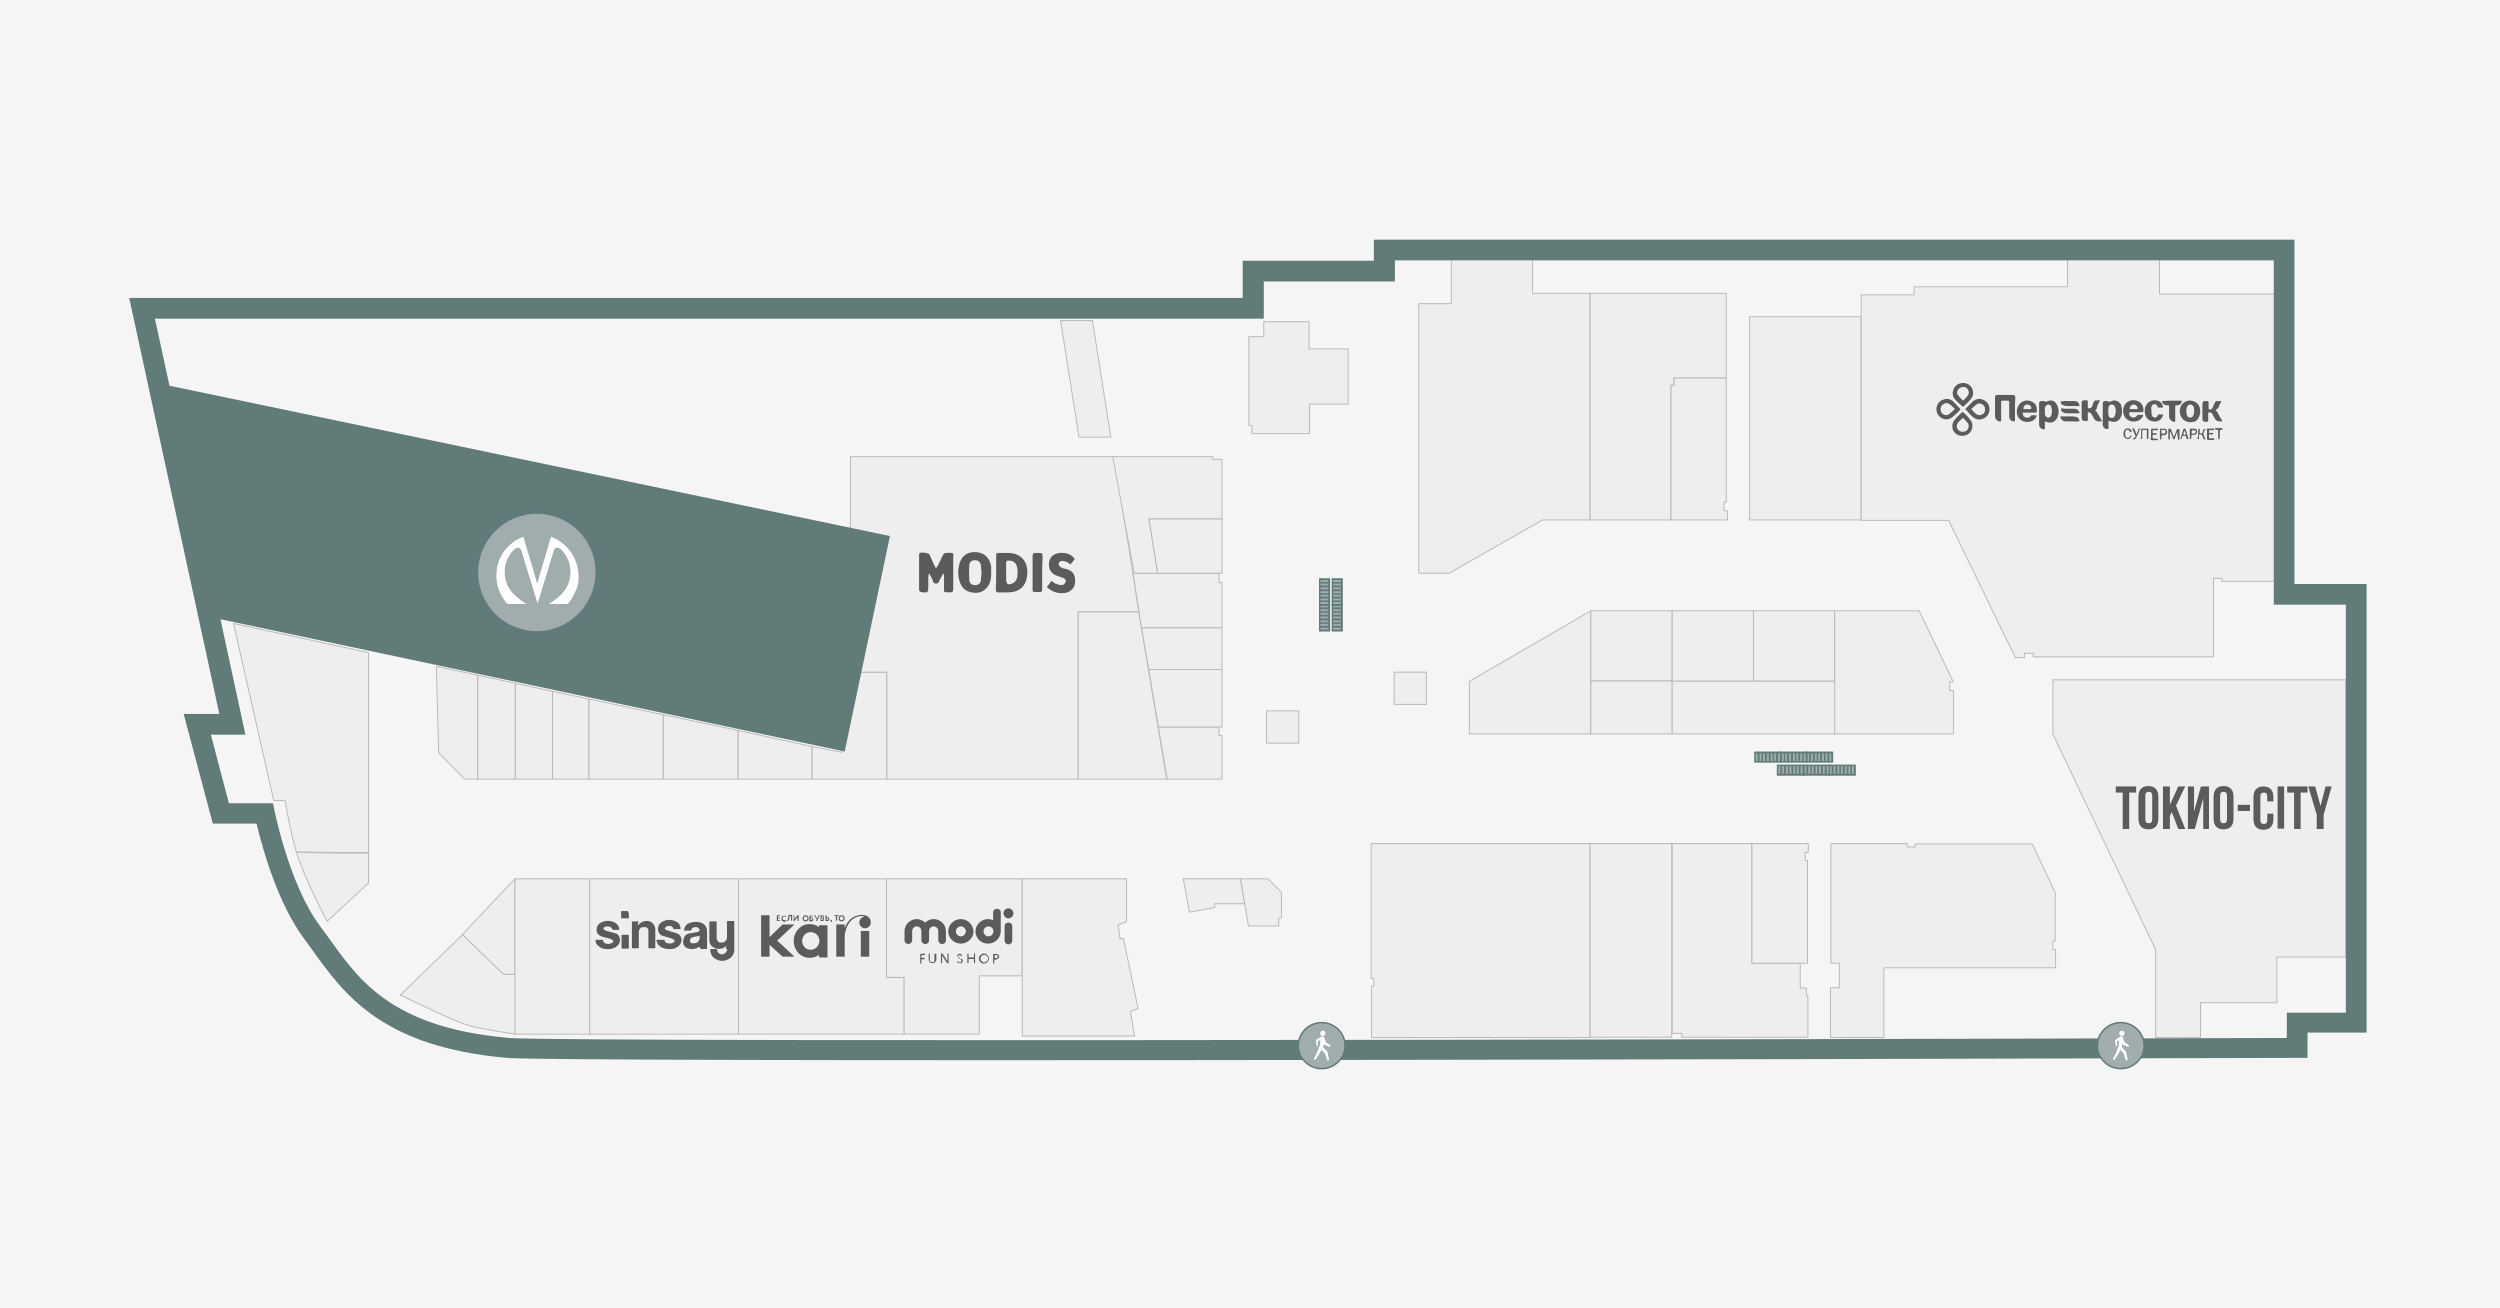 <svg width="652" height="341" viewBox="0 0 652 341" fill="none" xmlns="http://www.w3.org/2000/svg">
<rect width="652" height="341" fill="#F5F5F5"/>
<g id="&#208;&#154;&#208;&#190;&#208;&#189;&#209;&#130;&#208;&#184;&#208;&#189;&#208;&#181;&#208;&#189;&#209;&#130;_&#208;&#145;&#209;&#131;&#209;&#133;&#208;&#176;&#209;&#128;&#208;&#176;">
<path id="id6511_1_" d="M77.298 222.202C75.398 215.702 74.398 208.802 74.398 208.802H71.398L60.898 162.602L96.098 170.202V222.402L77.298 222.202Z" fill="#EFEEEF" stroke="#B9B7B6" stroke-width="0.25" stroke-miterlimit="10" stroke-linejoin="round"/>
<path id="id6812" d="M104.398 259.499L120.698 243.699L131.398 254.099H134.398V269.699C134.398 269.699 124.798 268.299 121.698 267.299C118.398 266.299 104.398 259.499 104.398 259.499Z" fill="#EFEEEF" stroke="#B9B7B6" stroke-width="0.25" stroke-miterlimit="10" stroke-linejoin="round"/>
<path id="id7701" d="M134.302 229.199V254.099H131.302L120.602 243.699L134.302 229.199Z" fill="#EFEEEF" stroke="#B9B7B6" stroke-width="0.25" stroke-miterlimit="10" stroke-linejoin="round"/>
<path id="id7951" d="M153.801 229.199H134.301V269.699H153.801V229.199Z" fill="#EFEEEF" stroke="#B9B7B6" stroke-width="0.25" stroke-miterlimit="10" stroke-linejoin="round"/>
<path id="id8681" d="M192.601 229.199H153.801V269.699H192.601V229.199Z" fill="#EFEEEF" stroke="#B9B7B6" stroke-width="0.25" stroke-miterlimit="10" stroke-linejoin="round"/>
<path id="id6985" d="M192.602 229.199H231.202V254.899H235.802V269.699H192.602V229.199Z" fill="#EFEEEF" stroke="#B9B7B6" stroke-width="0.25" stroke-miterlimit="10" stroke-linejoin="round"/>
<path id="id6980" d="M266.599 229.199V254.499H255.399V269.699H235.799V254.899H231.199V229.199H266.599Z" fill="#EFEEEF" stroke="#B9B7B6" stroke-width="0.25" stroke-miterlimit="10" stroke-linejoin="round"/>
<path id="id6975" d="M293.802 229.199V240.399L291.602 241.199L292.102 244.799H293.002L296.802 262.999L294.802 263.799L295.902 270.199H266.602V229.199H293.802Z" fill="#EFEEEF" stroke="#B9B7B6" stroke-width="0.25" stroke-miterlimit="10" stroke-linejoin="round"/>
<path id="id6839" d="M113.801 173.801L124.601 176.101V203.201H121.201L114.401 196.301L113.801 173.801Z" fill="#EFEEEF" stroke="#B9B7B6" stroke-width="0.25" stroke-miterlimit="10" stroke-linejoin="round"/>
<path id="id7241" d="M134.402 203.202H124.602V176.102L134.402 178.202V203.202Z" fill="#EFEEEF" stroke="#B9B7B6" stroke-width="0.25" stroke-miterlimit="10" stroke-linejoin="round"/>
<path id="id6830" d="M144.098 180.299V203.199H134.398V178.199L144.098 180.299Z" fill="#EFEEEF" stroke="#B9B7B6" stroke-width="0.25" stroke-miterlimit="10" stroke-linejoin="round"/>
<path id="id11054" d="M153.602 182.301V203.201H144.102V180.301L153.602 182.301Z" fill="#EFEEEF" stroke="#B9B7B6" stroke-width="0.25" stroke-miterlimit="10" stroke-linejoin="round"/>
<path id="id6776" d="M173.002 203.201V186.401L153.602 182.301V203.201H173.002Z" fill="#EFEEEF" stroke="#B9B7B6" stroke-width="0.25" stroke-miterlimit="10" stroke-linejoin="round"/>
<path id="id6768" d="M192.5 190.498V203.198H173V186.398L192.5 190.498Z" fill="#EFEEEF" stroke="#B9B7B6" stroke-width="0.25" stroke-miterlimit="10" stroke-linejoin="round"/>
<path id="id6769" d="M211.8 203.2H192.5V190.5L211.8 194.7V203.2Z" fill="#EFEEEF" stroke="#B9B7B6" stroke-width="0.25" stroke-miterlimit="10" stroke-linejoin="round"/>
<path id="id7197" d="M211.801 203.201H231.301V175.301H223.801L219.501 196.201L211.801 194.701V203.201Z" fill="#EFEEEF" stroke="#B9B7B6" stroke-width="0.25" stroke-miterlimit="10" stroke-linejoin="round"/>
<path id="id7168" d="M231.301 203.202H281.201V159.602H297.001L295.501 149.702L293.201 135.402L290.701 119.102H221.801V137.902L231.401 140.002L223.801 175.302H231.301V203.202Z" fill="#EFEEEF" stroke="#B9B7B6" stroke-width="0.25" stroke-miterlimit="10" stroke-linejoin="round"/>
<path id="id6767" d="M304.299 203.202H281.199V159.602H296.999L304.299 203.202Z" fill="#EFEEEF" stroke="#B9B7B6" stroke-width="0.25" stroke-miterlimit="10" stroke-linejoin="round"/>
<path id="Vector" d="M289.702 114.002H281.402L276.602 83.602H284.902L289.702 114.002Z" fill="#EFEEEF" stroke="#B9B7B6" stroke-width="0.25" stroke-miterlimit="10" stroke-linejoin="round"/>
<path id="id6073" d="M308.602 229.199H323.502L324.602 235.699H316.802V236.699L310.202 237.899L308.602 229.199Z" fill="#EFEEEF" stroke="#B9B7B6" stroke-width="0.25" stroke-miterlimit="10" stroke-linejoin="round"/>
<path id="id6076" d="M323.5 229.199H330.7L334.2 232.699V239.399H333.5V241.499H325.6L323.5 229.199Z" fill="#EFEEEF" stroke="#B9B7B6" stroke-width="0.25" stroke-miterlimit="10" stroke-linejoin="round"/>
<path id="id12022" d="M357.602 220V255.2H358.302V257.2H357.702V270.6H414.702V220H357.602Z" fill="#EFEEEF" stroke="#B9B7B6" stroke-width="0.25" stroke-miterlimit="10" stroke-linejoin="round"/>
<path id="id12023" d="M435.999 220H414.699V270.5H435.999V220Z" fill="#EFEEEF" stroke="#B9B7B6" stroke-width="0.25" stroke-miterlimit="10" stroke-linejoin="round"/>
<path id="id12024" d="M436.102 220H456.902V251.2H469.502V257.7H471.102V259.6H471.502V270.5H438.602V269.5H436.102V220Z" fill="#EFEEEF" stroke="#B9B7B6" stroke-width="0.25" stroke-miterlimit="10" stroke-linejoin="round"/>
<path id="id12025" d="M456.898 220H471.598V222.3H470.798V224.4H471.398V251.2H456.898V220Z" fill="#EFEEEF" stroke="#B9B7B6" stroke-width="0.25" stroke-miterlimit="10" stroke-linejoin="round"/>
<path id="id12026" d="M535.398 247.6V245.4H535.998V232.8L529.998 220.1H499.498V220.9H497.398V220H477.498V251.2H479.698V257.6H477.398V270.6H491.298V252.4H499.498H536.098V247.6H535.398Z" fill="#EFEEEF" stroke="#B9B7B6" stroke-width="0.25" stroke-miterlimit="10" stroke-linejoin="round"/>
<path id="id6072" d="M318.702 203.202H304.402L302.102 189.602H317.902V191.802H318.702V203.202Z" fill="#EFEEEF" stroke="#B9B7B6" stroke-width="0.25" stroke-miterlimit="10" stroke-linejoin="round"/>
<path id="id6070" d="M299.602 174.602H318.702V189.602H302.102L299.602 174.602Z" fill="#EFEEEF" stroke="#B9B7B6" stroke-width="0.25" stroke-miterlimit="10" stroke-linejoin="round"/>
<path id="id6069" d="M297.699 163.699H318.699V174.599H299.599L297.699 163.699Z" fill="#EFEEEF" stroke="#B9B7B6" stroke-width="0.25" stroke-miterlimit="10" stroke-linejoin="round"/>
<path id="id6068" d="M295.5 149.5H317.9V151.9H318.7V163.7H297.7L295.5 149.5Z" fill="#EFEEEF" stroke="#B9B7B6" stroke-width="0.25" stroke-miterlimit="10" stroke-linejoin="round"/>
<path id="id6067" d="M299.602 135.301H318.702V149.501H301.902L299.602 135.301Z" fill="#EFEEEF" stroke="#B9B7B6" stroke-width="0.25" stroke-miterlimit="10" stroke-linejoin="round"/>
<path id="id6075" d="M316.299 119.802V119.102H297.799H290.199L295.799 149.502H301.899L299.599 135.302H318.699V119.802H316.299Z" fill="#EFEEEF" stroke="#B9B7B6" stroke-width="0.25" stroke-miterlimit="10" stroke-linejoin="round"/>
<path id="id6074" d="M341.499 113.098H326.499V110.998H325.699V87.798H329.599V83.898H341.399V90.998H351.599V105.398H341.499V113.098Z" fill="#EFEEEF" stroke="#B9B7B6" stroke-width="0.25" stroke-miterlimit="10" stroke-linejoin="round"/>
<path id="id12011" d="M414.7 135.602H402.3L377.9 149.502H370V79.202H378.5V67.602H399.7V76.502H414.7V135.602Z" fill="#EFEEEF" stroke="#B9B7B6" stroke-width="0.25" stroke-miterlimit="10" stroke-linejoin="round"/>
<path id="id12012" d="M414.699 135.6H435.799V100.5H436.599V98.6H450.199V76.5H414.699V135.6Z" fill="#EFEEEF" stroke="#B9B7B6" stroke-width="0.25" stroke-miterlimit="10" stroke-linejoin="round"/>
<path id="id12013" d="M435.801 135.602H450.501V133.202H449.601V131.002H450.201V98.602H436.601V100.502H435.801V135.602Z" fill="#EFEEEF" stroke="#B9B7B6" stroke-width="0.25" stroke-miterlimit="10" stroke-linejoin="round"/>
<path id="id12014" d="M456.301 82.602V105.802V135.602H485.401V105.802V82.602H456.301Z" fill="#EFEEEF" stroke="#B9B7B6" stroke-width="0.25" stroke-miterlimit="10" stroke-linejoin="round"/>
<path id="id11984" d="M485.398 76.901H499.198V74.801H539.198V67.301H563.198V76.701H593.398V151.601H579.498V150.801H577.298V171.301H530.298V170.401H527.998V171.501H525.598L508.198 135.701H485.398V76.901Z" fill="#EFEEEF" stroke="#B9B7B6" stroke-width="0.25" stroke-miterlimit="10" stroke-linejoin="round"/>
<path id="id12015" d="M383.199 177.701L414.899 159.301V191.401H383.199V177.701Z" fill="#EFEEEF" stroke="#B9B7B6" stroke-width="0.25" stroke-miterlimit="10" stroke-linejoin="round"/>
<path id="id12016" d="M436.098 159.301H414.898V177.601H436.098V159.301Z" fill="#EFEEEF" stroke="#B9B7B6" stroke-width="0.25" stroke-miterlimit="10" stroke-linejoin="round"/>
<path id="id12020" d="M436.098 177.602H414.898V191.402H436.098V177.602Z" fill="#EFEEEF" stroke="#B9B7B6" stroke-width="0.25" stroke-miterlimit="10" stroke-linejoin="round"/>
<path id="id12021" d="M478.602 177.602H436.102V191.402H478.602V177.602Z" fill="#EFEEEF" stroke="#B9B7B6" stroke-width="0.25" stroke-miterlimit="10" stroke-linejoin="round"/>
<path id="id12017" d="M457.402 159.301H436.102V177.601H457.402V159.301Z" fill="#EFEEEF" stroke="#B9B7B6" stroke-width="0.25" stroke-miterlimit="10" stroke-linejoin="round"/>
<path id="id12018" d="M478.501 159.301H457.301V177.601H478.501V159.301Z" fill="#EFEEEF" stroke="#B9B7B6" stroke-width="0.25" stroke-miterlimit="10" stroke-linejoin="round"/>
<path id="id12019" d="M500.5 159.301L509.4 177.801H508.5V180.101H509.5V191.401H478.5V159.301H500.5Z" fill="#EFEEEF" stroke="#B9B7B6" stroke-width="0.25" stroke-miterlimit="10" stroke-linejoin="round"/>
<path id="id11968" d="M535.398 177.301H611.798V249.601H593.798V261.501H573.898V270.601H562.198V247.701L535.398 191.501V177.301Z" fill="#EFEEEF" stroke="#B9B7B6" stroke-width="0.25" stroke-miterlimit="10" stroke-linejoin="round"/>
<path id="id65110000001" d="M96.101 222.499V230.299L85.301 240.299C85.301 240.299 79.201 228.699 77.301 222.199C77.301 222.199 77.301 222.499 96.101 222.499Z" fill="#EFEEEF" stroke="#B9B7B6" stroke-width="0.25" stroke-miterlimit="10" stroke-linejoin="round"/>
<path id="id21211212212" d="M338.701 185.398H330.301V193.798H338.701V185.398Z" fill="#EFEEEF" stroke="#B9B7B6" stroke-width="0.25" stroke-miterlimit="10" stroke-linejoin="round"/>
<path id="id21212313216547" d="M372.002 175.301H363.602V183.701H372.002V175.301Z" fill="#EFEEEF" stroke="#B9B7B6" stroke-width="0.25" stroke-miterlimit="10" stroke-linejoin="round"/>
<g id="&#208;&#173;&#209;&#130;&#208;&#176;&#208;&#182;">
<path id="Vector_2" d="M598.399 152.3V62.5H358.299V68H324.099V77.7H33.699L57.199 186.2H47.899L55.499 214.8H66.899C68.599 221.9 72.599 235.8 79.299 244.8C80.099 245.9 80.899 247 81.699 248.1C89.699 259.2 99.599 273.1 132.299 275.9C133.999 276 138.999 276.5 259.399 276.5C395.199 276.5 594.399 275.9 596.399 275.9H601.799V269.3H617.199V152.3H598.399ZM611.799 264.1H596.399V270.7C596.399 270.7 147.299 272 132.799 270.7C99.199 267.8 92.199 253.1 83.599 241.7C74.999 230.3 71.199 209.5 71.199 209.5H59.699L54.999 191.6H63.999L57.499 161.5L220.299 196L232.099 139.8L44.199 100.6L40.399 83.1H266.699H329.599V73.4H363.799V67.9H592.999V157.7H611.799V264.1Z" fill="#617B79"/>
<g id="Group">
<g id="Group_2">
<path id="Vector_3" d="M140.001 165.002C148.672 165.002 155.701 157.972 155.701 149.302C155.701 140.631 148.672 133.602 140.001 133.602C131.33 133.602 124.301 140.631 124.301 149.302C124.301 157.972 131.33 165.002 140.001 165.002Z" fill="#A1ADAD"/>
<path id="Vector_4" d="M140 165.301C131.2 165.301 124 158.101 124 149.301C124 140.501 131.2 133.301 140 133.301C148.8 133.301 156 140.501 156 149.301C156 158.101 148.8 165.301 140 165.301ZM140 134.001C131.5 134.001 124.7 140.901 124.7 149.301C124.7 157.801 131.6 164.601 140 164.601C148.4 164.601 155.3 157.701 155.3 149.301C155.4 140.901 148.5 134.001 140 134.001Z" fill="#617A7A"/>
</g>
<g id="Group_3">
<g id="&#208;&#161;&#208;&#187;&#208;&#190;&#208;&#185;_x00201_">
<path id="path4" d="M147.299 142.2C145.399 140.5 143.699 140 143.699 140L140.099 152.2L136.499 140C136.499 140 134.699 140.5 132.899 142.2C130.899 144 129.199 146.8 129.499 151.1C129.699 154.6 132.299 157.5 132.299 157.5H137.299C137.299 157.5 132.999 155.2 131.999 151.7C130.799 147.5 132.699 144.6 134.199 143.2C134.799 142.7 135.699 142.6 135.999 143.7C137.099 147.3 140.199 157.4 140.199 157.4C140.199 157.4 143.299 147.2 144.399 143.7C144.699 142.6 145.599 142.7 146.199 143.2C147.699 144.6 149.599 147.5 148.399 151.7C147.399 155.3 143.099 157.5 143.099 157.5H148.099C148.099 157.5 150.699 154.5 150.899 151.1C150.999 146.8 149.299 144 147.299 142.2Z" fill="white"/>
</g>
</g>
</g>
</g>
<g id="&#208;&#156;&#208;&#176;&#209;&#128;&#208;&#186;&#208;&#181;&#209;&#128;&#209;&#139;">
<g id="Group_4">
<g id="Group_5">
<path id="Vector_5" d="M472.098 196.199V198.599H471.098V196.199H472.098ZM472.098 196.199V198.599H473.098V196.199H472.098ZM473.098 196.299V198.699H474.098V196.299H473.098ZM473.998 196.299V198.699H474.998V196.299H473.998ZM474.998 196.299V198.699H475.998V196.299H474.998ZM475.998 196.299V198.699H476.998V196.299H475.998ZM476.898 196.299V198.699H477.898V196.299H476.898Z" fill="#A1ADAD"/>
<path id="Vector_6" d="M478.098 198.9H470.898V196H478.098V198.9ZM477.098 198.5H477.598V196.5H477.098V198.5ZM476.098 198.5H476.598V196.5H476.098V198.5ZM475.198 198.5H475.698V196.5H475.198V198.5ZM474.198 198.5H474.698V196.5H474.198V198.5ZM473.298 198.5H473.798V196.5H473.298V198.5ZM472.298 198.5H472.798V196.5H472.298V198.5ZM471.298 198.5H471.798V196.5H471.298V198.5Z" fill="#617B79"/>
</g>
</g>
<g id="Group_6">
<g id="Group_7">
<path id="Vector_7" d="M465.398 196.199V198.599H464.398V196.199H465.398ZM465.398 196.199V198.599H466.398V196.199H465.398ZM466.398 196.299V198.699H467.398V196.299H466.398ZM467.398 196.299V198.699H468.398V196.299H467.398ZM468.298 196.299V198.699H469.298V196.299H468.298ZM469.298 196.299V198.699H470.298V196.299H469.298ZM470.298 196.299V198.699H471.298V196.299H470.298Z" fill="#A1ADAD"/>
<path id="Vector_8" d="M471.399 198.9H464.199V196H471.399V198.9ZM470.399 198.5H470.899V196.5H470.399V198.5ZM469.499 198.5H469.999V196.5H469.499V198.5ZM468.499 198.5H468.999V196.5H468.499V198.5ZM467.599 198.5H468.099V196.5H467.599V198.5ZM466.599 198.5H467.099V196.5H466.599V198.5ZM465.599 198.5H466.099V196.5H465.599V198.5ZM464.699 198.5H465.199V196.5H464.699V198.5Z" fill="#617B79"/>
</g>
</g>
<g id="Group_8">
<g id="Group_9">
<path id="Vector_9" d="M458.699 196.199V198.599H457.699V196.199H458.699ZM458.699 196.199V198.599H459.699V196.199H458.699ZM459.699 196.299V198.699H460.699V196.299H459.699ZM460.599 196.299V198.699H461.599V196.299H460.599ZM461.599 196.299V198.699H462.599V196.299H461.599ZM462.499 196.299V198.699H463.499V196.299H462.499ZM463.499 196.299V198.699H464.499V196.299H463.499Z" fill="#A1ADAD"/>
<path id="Vector_10" d="M464.7 198.9H457.5V196H464.7V198.9ZM463.7 198.5H464.2V196.5H463.7V198.5ZM462.7 198.5H463.2V196.5H462.7V198.5ZM461.8 198.5H462.3V196.5H461.8V198.5ZM460.8 198.5H461.3V196.5H460.8V198.5ZM459.8 198.5H460.3V196.5H459.8V198.5ZM458.9 198.5H459.4V196.5H458.9V198.5ZM457.9 198.5H458.4V196.5H457.9V198.5Z" fill="#617B79"/>
</g>
</g>
<g id="Group_10">
<g id="Group_11">
<path id="Vector_11" d="M477.996 199.602V202.002H476.996V199.602H477.996ZM477.996 199.602V202.002H478.996V199.602H477.996ZM478.996 199.602V202.002H479.996V199.602H478.996ZM479.896 199.602V202.002H480.896V199.602H479.896ZM480.896 199.602V202.002H481.896V199.602H480.896ZM481.896 199.602V202.002H482.896V199.602H481.896ZM482.796 199.602V202.002H483.796V199.602H482.796Z" fill="#A1ADAD"/>
<path id="Vector_12" d="M483.997 202.302H476.797V199.402H483.997V202.302ZM482.997 201.802H483.497V199.802H482.997V201.802ZM482.097 201.802H482.597V199.802H482.097V201.802ZM481.097 201.802H481.597V199.802H481.097V201.802ZM480.097 201.802H480.597V199.802H480.097V201.802ZM479.197 201.802H479.697V199.802H479.197V201.802ZM478.197 201.802H478.697V199.802H478.197V201.802ZM477.197 201.802H477.697V199.802H477.197V201.802Z" fill="#617B79"/>
</g>
</g>
<g id="Group_12">
<g id="Group_13">
<path id="Vector_13" d="M471.398 199.602V202.002H470.398V199.602H471.398ZM471.398 199.602V202.002H472.398V199.602H471.398ZM472.298 199.602V202.002H473.298V199.602H472.298ZM473.298 199.602V202.002H474.298V199.602H473.298ZM474.198 199.602V202.002H475.198V199.602H474.198ZM475.198 199.602V202.002H476.198V199.602H475.198ZM476.198 199.602V202.002H477.198V199.602H476.198Z" fill="#A1ADAD"/>
<path id="Vector_14" d="M477.298 202.302H470.098V199.402H477.298V202.302ZM476.398 201.802H476.898V199.802H476.398V201.802ZM475.398 201.802H475.898V199.802H475.398V201.802ZM474.398 201.802H474.898V199.802H474.398V201.802ZM473.498 201.802H473.998V199.802H473.498V201.802ZM472.498 201.802H472.998V199.802H472.498V201.802ZM471.598 201.802H472.098V199.802H471.598V201.802ZM470.598 201.802H471.098V199.802H470.598V201.802Z" fill="#617B79"/>
</g>
</g>
<g id="Group_14">
<g id="Group_15">
<path id="Vector_15" d="M464.598 199.602V202.002H463.598V199.602H464.598ZM464.598 199.602V202.002H465.598V199.602H464.598ZM465.598 199.602V202.002H466.598V199.602H465.598ZM466.498 199.602V202.002H467.498V199.602H466.498ZM467.498 199.602V202.002H468.498V199.602H467.498ZM468.498 199.602V202.002H469.498V199.602H468.498ZM469.398 199.602V202.002H470.398V199.602H469.398Z" fill="#A1ADAD"/>
<path id="Vector_16" d="M470.598 202.302H463.398V199.402H470.598V202.302ZM469.598 201.802H470.098V199.802H469.598V201.802ZM468.598 201.802H469.098V199.802H468.598V201.802ZM467.698 201.802H468.198V199.802H467.698V201.802ZM466.698 201.802H467.198V199.802H466.698V201.802ZM465.798 201.802H466.298V199.802H465.798V201.802ZM464.798 201.802H465.298V199.802H464.798V201.802ZM463.798 201.802H464.298V199.802H463.798V201.802Z" fill="#617B79"/>
</g>
</g>
<g id="Group_16">
<g id="Group_17">
<g id="Group_18">
<path id="Vector_17" d="M349.9 158.699H347.5V157.699H349.9V158.699ZM349.9 158.699H347.5V159.699H349.9V158.699ZM349.9 159.699H347.5V160.699H349.9V159.699ZM349.9 160.599H347.5V161.599H349.9V160.599ZM349.9 161.599H347.5V162.599H349.9V161.599ZM349.9 162.499H347.5V163.499H349.9V162.499ZM349.9 163.499H347.5V164.499H349.9V163.499Z" fill="#A1ADAD"/>
<path id="Vector_18" d="M347.301 164.7V157.5H350.201V164.7H347.301ZM347.701 163.7V164.2H349.701V163.7H347.701ZM347.701 162.7V163.2H349.701V162.7H347.701ZM347.701 161.8V162.3H349.701V161.8H347.701ZM347.701 160.8V161.3H349.701V160.8H347.701ZM347.701 159.8V160.3H349.701V159.8H347.701ZM347.701 158.9V159.4H349.701V158.9H347.701ZM347.701 157.9V158.4H349.701V157.9H347.701Z" fill="#617B79"/>
</g>
</g>
<g id="Group_19">
<g id="Group_20">
<path id="Vector_19" d="M349.9 152H347.5V151H349.9V152ZM349.9 152H347.5V153H349.9V152ZM349.9 153H347.5V154H349.9V153ZM349.9 154H347.5V155H349.9V154ZM349.9 154.9H347.5V155.9H349.9V154.9ZM349.9 155.9H347.5V156.9H349.9V155.9ZM349.9 156.8H347.5V157.8H349.9V156.8Z" fill="#A1ADAD"/>
<path id="Vector_20" d="M347.301 158.001V150.801H350.201V158.001H347.301ZM347.701 157.001V157.501H349.701V157.001H347.701ZM347.701 156.101V156.601H349.701V156.101H347.701ZM347.701 155.101V155.601H349.701V155.101H347.701ZM347.701 154.201V154.701H349.701V154.201H347.701ZM347.701 153.201V153.701H349.701V153.201H347.701ZM347.701 152.201V152.701H349.701V152.201H347.701ZM347.701 151.301V151.801H349.701V151.301H347.701Z" fill="#617B79"/>
</g>
</g>
<g id="Group_21">
<g id="Group_22">
<path id="Vector_21" d="M346.701 158.699H344.301V157.699H346.701V158.699ZM346.701 158.699H344.301V159.699H346.701V158.699ZM346.701 159.699H344.301V160.699H346.701V159.699ZM346.701 160.599H344.301V161.599H346.701V160.599ZM346.701 161.599H344.301V162.599H346.701V161.599ZM346.701 162.499H344.301V163.499H346.701V162.499ZM346.701 163.499H344.301V164.499H346.701V163.499Z" fill="#A1ADAD"/>
<path id="Vector_22" d="M344 164.7V157.5H346.9V164.7H344ZM344.4 163.7V164.2H346.4V163.7H344.4ZM344.4 162.7V163.2H346.4V162.7H344.4ZM344.4 161.8V162.3H346.4V161.8H344.4ZM344.4 160.8V161.3H346.4V160.8H344.4ZM344.4 159.8V160.3H346.4V159.8H344.4ZM344.4 158.9V159.4H346.4V158.9H344.4ZM344.4 157.9V158.4H346.4V157.9H344.4Z" fill="#617B79"/>
</g>
</g>
<g id="Group_23">
<g id="Group_24">
<path id="Vector_23" d="M346.701 152H344.301V151H346.701V152ZM346.701 152H344.301V153H346.701V152ZM346.701 153H344.301V154H346.701V153ZM346.701 154H344.301V155H346.701V154ZM346.701 154.9H344.301V155.9H346.701V154.9ZM346.701 155.9H344.301V156.9H346.701V155.9ZM346.701 156.8H344.301V157.8H346.701V156.8Z" fill="#A1ADAD"/>
<path id="Vector_24" d="M344 158.001V150.801H346.9V158.001H344ZM344.4 157.001V157.501H346.4V157.001H344.4ZM344.4 156.101V156.601H346.4V156.101H344.4ZM344.4 155.101V155.601H346.4V155.101H344.4ZM344.4 154.201V154.701H346.4V154.201H344.4ZM344.4 153.201V153.701H346.4V153.201H344.4ZM344.4 152.201V152.701H346.4V152.201H344.4ZM344.4 151.301V151.801H346.4V151.301H344.4Z" fill="#617B79"/>
</g>
</g>
</g>
<g id="Group_25">
<g id="Group_26">
<path id="Vector_25" d="M553.096 278.699C556.465 278.699 559.196 276.013 559.196 272.699C559.196 269.386 556.465 266.699 553.096 266.699C549.727 266.699 546.996 269.386 546.996 272.699C546.996 276.013 549.727 278.699 553.096 278.699Z" fill="#A1ADAD"/>
<path id="Vector_26" d="M553.097 278.9C549.597 278.9 546.797 276.1 546.797 272.7C546.797 269.3 549.597 266.5 553.097 266.5C556.597 266.5 559.397 269.3 559.397 272.7C559.397 276.1 556.597 278.9 553.097 278.9ZM553.097 266.9C549.897 266.9 547.197 269.5 547.197 272.7C547.197 275.9 549.797 278.5 553.097 278.5C556.397 278.5 558.997 275.9 558.997 272.7C558.997 269.5 556.297 266.9 553.097 266.9Z" fill="#617B79"/>
</g>
<g id="Group_27">
<path id="Vector_27" d="M553.298 273.299L552.498 274.799L551.498 276.299C551.398 276.399 551.298 276.399 551.198 276.399C551.098 276.299 551.098 276.199 551.098 276.099L551.898 274.499L552.498 272.899C552.598 272.699 552.798 272.599 552.998 272.699C553.298 272.799 553.398 272.999 553.298 273.299Z" fill="white"/>
<path id="Vector_28" d="M553.399 270.201C553.786 270.201 554.099 269.887 554.099 269.501C554.099 269.114 553.786 268.801 553.399 268.801C553.013 268.801 552.699 269.114 552.699 269.501C552.699 269.887 553.013 270.201 553.399 270.201Z" fill="white"/>
<path id="Vector_29" d="M551.798 272.802L551.598 271.502C551.598 271.402 551.598 271.302 551.698 271.202L552.898 270.402C552.998 270.302 553.198 270.302 553.298 270.502C553.398 270.602 553.398 270.802 553.198 270.902L551.998 271.702L552.098 271.402V272.702C552.098 272.802 551.998 272.902 551.898 272.902C551.898 273.002 551.798 272.902 551.798 272.802Z" fill="white"/>
<path id="Vector_30" d="M553.598 270.599C553.798 271.099 553.998 271.499 554.198 271.999L554.098 271.899C554.498 272.099 554.798 272.299 555.198 272.599C555.298 272.699 555.298 272.799 555.198 272.899C555.098 272.999 555.098 272.999 554.998 272.999C554.598 272.899 554.198 272.699 553.798 272.499C553.698 272.499 553.698 272.399 553.698 272.399C553.498 271.899 553.298 271.499 553.098 270.999C552.998 270.799 553.098 270.699 553.298 270.599C553.398 270.399 553.598 270.399 553.598 270.599Z" fill="white"/>
<path id="Vector_31" d="M553.698 270.899C553.698 271.299 553.598 271.699 553.598 272.099C553.498 272.499 553.398 272.899 553.298 273.199L553.198 272.899L554.398 274.199C554.398 274.199 554.498 274.299 554.498 274.399L554.898 276.299C554.898 276.399 554.798 276.599 554.698 276.599C554.598 276.599 554.398 276.499 554.398 276.399L553.798 274.599L553.898 274.799L552.698 273.499C552.598 273.399 552.598 273.299 552.598 273.199V273.099C552.598 272.699 552.598 272.299 552.598 271.899C552.598 271.499 552.598 271.099 552.798 270.699C552.898 270.399 553.198 270.199 553.498 270.299C553.598 270.399 553.698 270.599 553.698 270.899Z" fill="white"/>
</g>
</g>
<g id="Group_28">
<g id="Group_29">
<path id="Vector_32" d="M344.698 278.699C348.067 278.699 350.798 276.013 350.798 272.699C350.798 269.386 348.067 266.699 344.698 266.699C341.329 266.699 338.598 269.386 338.598 272.699C338.598 276.013 341.329 278.699 344.698 278.699Z" fill="#A1ADAD"/>
<path id="Vector_33" d="M344.698 278.9C341.198 278.9 338.398 276.1 338.398 272.7C338.398 269.3 341.198 266.5 344.698 266.5C348.198 266.5 350.998 269.3 350.998 272.7C350.998 276.1 348.198 278.9 344.698 278.9ZM344.698 266.9C341.498 266.9 338.798 269.5 338.798 272.7C338.798 275.9 341.398 278.5 344.698 278.5C347.898 278.5 350.598 275.9 350.598 272.7C350.598 269.5 347.998 266.9 344.698 266.9Z" fill="#617B79"/>
</g>
<g id="Group_30">
<path id="Vector_34" d="M344.899 273.299L344.099 274.799L343.099 276.299C342.999 276.399 342.899 276.399 342.799 276.399C342.699 276.299 342.699 276.199 342.699 276.099L343.499 274.499L344.099 272.899C344.199 272.699 344.399 272.599 344.599 272.699C344.899 272.799 344.999 272.999 344.899 273.299Z" fill="white"/>
<path id="Vector_35" d="M345.001 270.201C345.387 270.201 345.701 269.887 345.701 269.501C345.701 269.114 345.387 268.801 345.001 268.801C344.614 268.801 344.301 269.114 344.301 269.501C344.301 269.887 344.614 270.201 345.001 270.201Z" fill="white"/>
<path id="Vector_36" d="M343.399 272.802L343.199 271.502C343.199 271.402 343.199 271.302 343.299 271.202L344.499 270.402C344.599 270.302 344.799 270.302 344.899 270.502C344.999 270.602 344.999 270.802 344.799 270.902L343.599 271.702L343.699 271.402V272.702C343.699 272.802 343.599 272.902 343.499 272.902C343.499 273.002 343.399 272.902 343.399 272.802Z" fill="white"/>
<path id="Vector_37" d="M345.301 270.599C345.501 271.099 345.701 271.499 345.901 271.999L345.801 271.899C346.201 272.099 346.501 272.299 346.901 272.599C347.001 272.699 347.001 272.799 346.901 272.899C346.801 272.999 346.801 272.999 346.701 272.999C346.301 272.899 345.901 272.699 345.501 272.499C345.401 272.499 345.401 272.399 345.401 272.399C345.201 271.899 345.001 271.499 344.801 270.999C344.701 270.799 344.801 270.699 345.001 270.599C345.001 270.399 345.201 270.399 345.301 270.599Z" fill="white"/>
<path id="Vector_38" d="M345.401 270.899C345.401 271.299 345.301 271.699 345.301 272.099C345.201 272.499 345.101 272.899 345.001 273.199L344.901 272.899L346.101 274.199C346.101 274.199 346.201 274.299 346.201 274.399L346.601 276.299C346.601 276.399 346.501 276.599 346.401 276.599C346.301 276.599 346.101 276.499 346.101 276.399L345.501 274.599L345.601 274.799L344.401 273.499C344.301 273.399 344.301 273.299 344.301 273.199V273.099C344.301 272.699 344.301 272.299 344.301 271.899C344.301 271.499 344.301 271.099 344.501 270.699C344.601 270.399 344.901 270.199 345.201 270.299C345.201 270.399 345.401 270.599 345.401 270.899Z" fill="white"/>
</g>
</g>
</g>
<g id="Group_31">
<path id="Vector_39" d="M525.501 106.6C525.501 107.6 525.501 108.6 525.501 109.5C525.501 109.9 525.401 109.9 525.101 109.9C524.401 109.8 524.001 109.3 524.001 108.5C524.001 107.3 524.001 106.1 524.001 105C524.001 104.5 524.001 104.5 523.501 104.5C523.101 104.5 522.701 104.5 522.401 104.5C521.901 104.5 521.901 104.5 521.901 105C521.901 106.5 521.901 108 521.901 109.5C521.901 109.9 521.801 110 521.401 109.9C520.801 109.8 520.401 109.3 520.301 108.7C520.301 108.6 520.301 108.4 520.301 108.3C520.301 106.8 520.301 105.2 520.301 103.7C520.301 103.1 520.501 103 521.001 103C522.301 103 523.601 103 524.901 103C525.401 103 525.601 103.2 525.601 103.7C525.501 104.7 525.501 105.7 525.501 106.6Z" fill="#5A5B5B"/>
<path id="Vector_40" d="M577.798 107.002C578.098 107.202 578.298 107.502 578.398 107.702C578.698 108.302 579.098 109.002 579.498 109.602C579.598 109.802 579.598 109.902 579.398 109.902C579.298 109.902 579.198 109.902 579.198 109.902C578.298 110.002 577.798 109.602 577.398 108.802C577.298 108.502 577.098 108.302 576.998 108.002C576.898 107.802 576.698 107.702 576.498 107.602C576.098 107.402 575.898 107.502 575.898 108.002C575.898 108.602 575.898 109.102 575.898 109.702C575.898 109.902 575.798 110.002 575.598 110.002C575.398 110.002 575.298 110.002 575.098 110.002C574.598 110.002 574.398 109.702 574.398 109.302C574.398 108.402 574.398 107.602 574.398 106.702C574.398 106.202 574.398 105.702 574.398 105.202C574.398 104.802 574.598 104.702 574.898 104.602C575.198 104.602 575.398 104.602 575.698 104.602C575.898 104.602 575.998 104.702 575.998 104.902C575.998 105.402 575.998 105.902 575.998 106.502C575.998 106.702 576.098 106.802 576.298 106.802C576.698 106.802 576.998 106.602 577.098 106.202C577.298 105.802 577.398 105.502 577.598 105.102C577.698 104.802 577.898 104.602 578.298 104.602C578.598 104.602 578.798 104.602 579.098 104.602C579.198 104.602 579.398 104.702 579.298 104.802C578.898 105.302 578.798 105.902 578.498 106.402C578.198 106.602 577.998 106.902 577.798 107.002Z" fill="#5A5B5B"/>
<path id="Vector_41" d="M546.398 107.002C546.898 107.402 547.098 107.902 547.398 108.402C547.598 108.802 547.898 109.202 548.098 109.602C548.298 109.902 548.198 109.902 547.898 109.902C547.798 109.902 547.798 109.902 547.698 109.902C546.798 110.002 546.298 109.602 545.898 108.802C545.798 108.502 545.598 108.202 545.398 107.902C545.198 107.702 544.998 107.502 544.698 107.502C544.498 107.502 544.398 107.602 544.498 107.702C544.498 108.302 544.498 108.902 544.498 109.402C544.498 109.802 544.498 109.802 544.098 109.802C543.098 109.802 542.898 109.702 542.898 108.602C542.898 107.402 542.898 106.202 542.898 105.002C542.898 104.602 543.098 104.402 543.498 104.402C543.698 104.402 543.898 104.402 544.198 104.402C544.398 104.402 544.498 104.502 544.498 104.702C544.498 105.202 544.498 105.702 544.498 106.302C544.498 106.502 544.598 106.502 544.798 106.502C545.198 106.502 545.498 106.302 545.598 106.002C545.698 105.602 545.898 105.302 545.998 104.902C546.098 104.602 546.398 104.402 546.698 104.402C546.998 104.402 547.198 104.402 547.498 104.402C547.698 104.402 547.798 104.502 547.598 104.602C547.298 105.102 547.098 105.602 546.898 106.102C546.898 106.602 546.698 106.802 546.398 107.002Z" fill="#5A5B5B"/>
<path id="Vector_42" d="M561.1 107.101C561.1 107.601 561.1 107.901 561.2 108.301C561.4 108.701 561.6 108.901 562 108.901C562.4 108.901 562.6 108.701 562.7 108.401C562.8 108.201 562.9 108.101 563.1 108.101C563.4 108.101 563.6 108.101 563.9 108.101C564.2 108.101 564.2 108.101 564.1 108.401C563.7 109.501 562.7 110.101 561.5 109.901C560.3 109.701 559.6 109.001 559.4 107.801C559.3 107.101 559.3 106.501 559.6 105.901C560.2 104.501 561.9 104.001 563.2 104.701C563.7 105.001 564 105.501 564.1 106.101C564.1 106.301 564.1 106.301 563.9 106.301C563.6 106.301 563.3 106.301 563 106.301C562.8 106.301 562.7 106.201 562.7 106.001C562.5 105.601 562.3 105.401 561.9 105.401C561.5 105.401 561.2 105.701 561.1 106.101C561.1 106.201 561 106.301 561 106.401C561.1 106.801 561.1 107.001 561.1 107.101Z" fill="#5A5B5B"/>
<path id="Vector_43" d="M566.5 104.5C567.3 104.5 568.1 104.5 568.8 104.5C569 104.5 569.1 104.6 569 104.8C568.8 105.4 568.4 105.7 567.8 105.7C567.3 105.7 567.3 105.7 567.3 106.2C567.3 107.3 567.3 108.5 567.3 109.6C567.3 110 567.3 110 566.9 110C566.3 109.9 565.8 109.4 565.7 108.7C565.7 107.9 565.7 107 565.7 106.2C565.7 105.7 565.7 105.7 565.2 105.7C564.5 105.7 564.1 105.4 563.9 104.9C563.8 104.6 563.8 104.6 564.1 104.6C565 104.5 565.7 104.5 566.5 104.5Z" fill="#5A5B5B"/>
<path id="Vector_44" d="M540.499 109.902C539.899 109.902 539.399 109.902 538.799 109.902C538.199 109.902 537.699 109.602 537.399 109.002C537.299 108.602 537.299 108.602 537.699 108.602C538.699 108.602 539.599 108.602 540.599 108.602C540.999 108.602 541.299 108.702 541.699 108.802C541.999 109.002 542.199 109.202 542.299 109.602C542.399 109.802 542.299 109.902 542.099 109.902C541.499 109.902 540.999 110.002 540.499 109.902Z" fill="#5A5B5B"/>
<path id="Vector_45" d="M539.298 104.6C539.898 104.6 540.398 104.6 540.998 104.6C541.498 104.6 541.998 104.8 542.198 105.3C542.198 105.4 542.298 105.5 542.298 105.6C542.398 105.8 542.298 105.9 542.098 105.9C541.098 105.9 540.098 105.9 539.098 105.9C538.698 105.9 538.298 105.8 537.898 105.6C537.598 105.4 537.498 105.2 537.398 104.9C537.398 104.7 537.398 104.7 537.598 104.7C538.198 104.6 538.698 104.5 539.298 104.6Z" fill="#5A5B5B"/>
<path id="Vector_46" d="M539.3 106.6C539.8 106.6 540.4 106.6 540.9 106.6C541.5 106.6 541.9 106.8 542.2 107.3C542.2 107.4 542.3 107.4 542.3 107.5C542.4 107.7 542.3 107.8 542.1 107.8C541.1 107.8 540.1 107.8 539.1 107.8C538.7 107.8 538.3 107.7 538 107.5C537.7 107.3 537.5 107.1 537.5 106.7C537.5 106.5 537.5 106.5 537.7 106.5C538.2 106.6 538.7 106.6 539.3 106.6Z" fill="#5A5B5B"/>
<path id="Vector_47" d="M567.8 112.601C567.6 113.201 567.4 113.801 567.2 114.301C567.2 114.401 567.2 114.601 567 114.601C566.8 114.601 566.8 114.501 566.7 114.301C566.5 113.801 566.3 113.301 566.1 112.801C566.1 112.701 566.1 112.601 565.9 112.601C565.9 113.101 565.9 113.601 565.9 114.101C565.9 114.201 565.9 114.301 565.9 114.401C565.9 114.501 565.9 114.601 565.7 114.601C565.6 114.601 565.5 114.601 565.5 114.401C565.5 113.601 565.5 112.801 565.5 112.001C565.5 111.901 565.5 111.801 565.7 111.801C565.9 111.801 566.1 111.701 566.2 112.001C566.4 112.501 566.6 113.001 566.8 113.601C566.8 113.701 566.9 113.801 566.9 113.901C567 113.801 567 113.701 567.1 113.601C567.3 113.101 567.5 112.601 567.7 112.101C567.8 111.801 568 111.901 568.2 111.901C568.4 111.901 568.4 112.101 568.4 112.201C568.4 112.901 568.4 113.701 568.4 114.401C568.4 114.601 568.4 114.701 568.2 114.701C568 114.701 568 114.601 568 114.401C567.9 113.701 567.9 113.101 567.8 112.601Z" fill="#5A5B5B"/>
<path id="Vector_48" d="M558.401 113.201C558.401 112.801 558.401 112.401 558.401 112.001C558.401 111.801 558.501 111.801 558.601 111.801C559.101 111.801 559.601 111.801 560.101 111.801C560.301 111.801 560.301 111.901 560.301 112.001C560.301 112.801 560.301 113.601 560.301 114.301C560.301 114.501 560.201 114.501 560.101 114.501C559.901 114.501 559.901 114.401 559.901 114.301C559.901 113.701 559.901 113.001 559.901 112.401C559.901 112.201 559.901 112.101 559.601 112.101C559.401 112.101 559.201 112.101 559.001 112.101C558.801 112.101 558.701 112.101 558.701 112.401C558.701 113.001 558.701 113.601 558.701 114.201C558.701 114.301 558.701 114.501 558.501 114.501C558.301 114.501 558.301 114.401 558.301 114.201C558.501 113.901 558.401 113.501 558.401 113.201Z" fill="#5A5B5B"/>
<path id="Vector_49" d="M573.302 113.201C573.302 112.801 573.302 112.501 573.302 112.101C573.302 111.901 573.302 111.801 573.502 111.801C573.702 111.801 573.702 111.901 573.702 112.101C573.702 112.301 573.702 112.501 573.702 112.601C573.702 112.701 573.602 112.901 573.802 113.001C574.002 113.101 574.302 113.001 574.402 112.801C574.502 112.601 574.502 112.401 574.502 112.301C574.602 112.101 574.702 111.901 575.002 111.901C575.202 111.901 575.202 112.001 575.202 112.101C575.202 112.101 575.202 112.201 575.102 112.201C574.902 112.201 574.902 112.401 574.802 112.601C574.702 112.901 574.502 113.301 574.802 113.601C574.902 113.701 574.902 113.901 574.902 114.001C574.902 114.101 575.002 114.301 575.102 114.301C575.202 114.301 575.202 114.501 575.202 114.501C575.202 114.601 575.102 114.601 575.002 114.601C574.802 114.601 574.702 114.501 574.602 114.301C574.502 114.101 574.502 113.901 574.402 113.701C574.302 113.301 574.002 113.301 573.602 113.301C573.502 113.301 573.502 113.401 573.502 113.501C573.502 113.801 573.502 114.101 573.502 114.301C573.502 114.401 573.502 114.501 573.302 114.501C573.102 114.501 573.102 114.401 573.102 114.201C573.302 113.901 573.302 113.501 573.302 113.201Z" fill="#5A5B5B"/>
<path id="Vector_50" d="M560.998 113.201C560.998 112.801 560.998 112.401 560.998 112.001C560.998 111.801 561.098 111.801 561.198 111.801C561.698 111.801 562.098 111.801 562.598 111.801C562.698 111.801 562.798 111.801 562.798 112.001C562.798 112.201 562.698 112.201 562.598 112.201C562.298 112.201 561.998 112.201 561.598 112.201C561.498 112.201 561.398 112.201 561.398 112.401C561.398 113.001 561.398 113.001 561.898 113.001C561.998 113.001 562.198 113.001 562.298 113.001C562.398 113.001 562.498 113.101 562.498 113.201C562.498 113.301 562.398 113.401 562.298 113.401C562.098 113.401 561.798 113.401 561.598 113.401C561.498 113.401 561.398 113.401 561.398 113.601C561.398 113.601 561.398 113.601 561.398 113.701C561.398 114.401 561.398 114.401 561.998 114.401C562.198 114.401 562.398 114.401 562.598 114.401C562.698 114.401 562.798 114.501 562.798 114.601C562.798 114.701 562.698 114.801 562.598 114.801C562.098 114.801 561.598 114.801 561.098 114.801C560.898 114.801 560.898 114.701 560.898 114.601C560.998 114.001 560.998 113.601 560.998 113.201Z" fill="#5A5B5B"/>
<path id="Vector_51" d="M553.801 113.1C553.801 112.7 553.901 112.3 554.201 112C554.801 111.5 555.701 111.7 555.901 112.4C555.901 112.5 556.001 112.6 555.801 112.7C555.701 112.7 555.501 112.8 555.501 112.6C555.401 112.4 555.301 112.2 555.001 112.1C554.701 112 554.401 112.2 554.301 112.5C554.201 112.9 554.201 113.3 554.301 113.7C554.401 114 554.601 114.2 554.901 114.2C555.201 114.2 555.401 114 555.501 113.8C555.601 113.6 555.701 113.6 555.801 113.6C556.001 113.7 555.801 113.8 555.801 113.9C555.601 114.3 555.301 114.5 554.901 114.5C554.501 114.5 554.101 114.2 553.901 113.8C553.901 113.7 553.801 113.6 553.801 113.4C553.801 113.4 553.801 113.2 553.801 113.1Z" fill="#5A5B5B"/>
<path id="Vector_52" d="M577.502 111.899C577.502 112.099 577.402 112.199 577.202 112.199C576.902 112.199 576.602 112.199 576.402 112.199C576.202 112.199 576.102 112.199 576.102 112.399C576.102 113.099 576.002 112.899 576.602 112.899C576.702 112.899 576.902 112.899 577.002 112.899C577.102 112.899 577.202 112.999 577.202 113.099C577.202 113.199 577.102 113.299 577.002 113.299C576.802 113.299 576.502 113.299 576.302 113.299C576.202 113.299 576.102 113.299 576.102 113.399C576.102 113.699 576.102 113.899 576.102 114.199C576.102 114.299 576.202 114.299 576.302 114.299C576.602 114.299 576.902 114.299 577.202 114.299C577.502 114.299 577.502 114.399 577.402 114.699C576.902 114.799 576.302 114.699 575.802 114.699C575.702 114.699 575.602 114.599 575.602 114.499C575.602 113.699 575.602 112.899 575.602 112.099C575.602 111.999 575.602 111.899 575.802 111.899C576.302 111.899 576.802 111.899 577.302 111.899C577.502 111.799 577.502 111.799 577.502 111.899Z" fill="#5A5B5B"/>
<path id="Vector_53" d="M557.198 113.301C557.398 112.801 557.598 112.401 557.698 112.001C557.798 111.901 557.798 111.701 557.998 111.701C558.098 111.701 558.198 111.801 558.098 111.901C557.798 112.701 557.498 113.401 557.098 114.201C556.998 114.401 556.798 114.601 556.498 114.601C556.398 114.601 556.298 114.601 556.298 114.401C556.298 114.301 556.398 114.201 556.498 114.201C556.898 114.201 556.998 113.901 556.898 113.601C556.698 113.101 556.398 112.601 556.198 112.001C556.198 111.901 555.998 111.801 556.198 111.701C556.298 111.701 556.498 111.601 556.598 111.801C556.698 112.101 556.898 112.401 556.998 112.701C556.998 113.001 557.098 113.101 557.198 113.301Z" fill="#5A5B5B"/>
<path id="Vector_54" d="M579.602 112.099C578.902 112.099 578.902 112.099 578.902 112.799C578.902 113.299 578.902 113.799 578.902 114.299C578.902 114.499 578.802 114.499 578.702 114.499C578.502 114.499 578.502 114.399 578.502 114.299C578.502 113.699 578.502 113.099 578.502 112.399C578.502 112.199 578.402 112.099 578.202 112.099C578.102 112.099 577.902 112.099 577.802 112.099C577.702 111.699 577.702 111.699 578.102 111.699C578.502 111.699 579.002 111.699 579.402 111.699C579.602 111.799 579.602 111.799 579.602 112.099Z" fill="#5A5B5B"/>
<path id="Vector_55" d="M577.502 111.899C577.402 111.799 577.302 111.799 577.302 111.799C576.902 111.799 576.402 111.799 576.002 111.799C575.802 111.799 575.802 111.899 575.802 111.999C575.802 112.799 575.802 113.499 575.802 114.299C575.802 114.499 575.902 114.499 576.002 114.499C576.502 114.499 577.002 114.499 577.502 114.499C577.402 114.599 577.402 114.599 577.302 114.599C576.802 114.599 576.402 114.599 575.902 114.599C575.702 114.599 575.602 114.499 575.602 114.299C575.602 113.499 575.602 112.799 575.602 111.999C575.602 111.799 575.702 111.699 575.902 111.699C576.302 111.699 576.802 111.699 577.202 111.699C577.402 111.699 577.502 111.699 577.502 111.899Z" fill="#5A5B5B"/>
<path id="Vector_56" d="M579.599 112.102C579.699 111.802 579.599 111.702 579.299 111.702C578.899 111.702 578.499 111.702 578.099 111.702C577.799 111.702 577.699 111.802 577.799 112.002C577.599 111.702 577.699 111.602 577.999 111.602C578.499 111.602 578.999 111.602 579.499 111.602C579.699 111.702 579.699 111.902 579.599 112.102Z" fill="#5A5B5B"/>
<path id="Vector_57" d="M550.998 104.501C550.698 104.601 550.398 104.701 550.098 104.801C549.998 104.801 549.898 104.901 549.898 104.801C549.898 104.601 549.798 104.601 549.598 104.601C549.398 104.601 549.198 104.601 548.998 104.601C548.598 104.601 548.398 104.801 548.398 105.201C548.398 106.701 548.398 108.201 548.398 109.701C548.398 110.001 548.398 110.301 548.398 110.701C548.398 111.401 548.898 111.901 549.598 111.901C549.798 111.901 549.898 111.801 549.898 111.601C549.898 111.101 549.898 110.601 549.898 110.001C549.898 109.701 549.898 109.701 550.198 109.801C551.598 110.401 552.898 109.801 553.298 108.301C553.398 107.901 553.498 107.501 553.398 107.101C553.398 106.501 553.298 106.001 553.098 105.401C552.598 104.701 551.898 104.301 550.998 104.501ZM551.598 108.401C551.398 108.801 551.198 109.001 550.698 109.001C550.298 109.001 549.998 108.801 549.898 108.301C549.798 107.601 549.798 106.901 549.898 106.201C549.998 105.801 550.298 105.501 550.698 105.501C551.098 105.501 551.398 105.701 551.598 106.101C551.598 106.201 551.698 106.301 551.698 106.501C551.798 106.701 551.798 107.001 551.798 107.301C551.698 107.601 551.698 108.001 551.598 108.401Z" fill="#5A5B5B"/>
<path id="Vector_58" d="M534.401 104.499C534.101 104.599 533.801 104.699 533.501 104.799C533.401 104.799 533.301 104.899 533.301 104.799C533.301 104.499 533.101 104.599 533.001 104.599C532.801 104.599 532.601 104.599 532.401 104.599C532.001 104.599 531.801 104.799 531.801 105.199C531.801 106.099 531.801 106.999 531.801 107.899C531.801 108.799 531.801 109.699 531.801 110.699C531.801 111.399 532.301 111.899 533.001 111.999C533.201 111.999 533.301 111.899 533.301 111.699C533.301 111.199 533.301 110.699 533.301 110.199C533.301 109.899 533.301 109.899 533.601 109.999C534.801 110.499 536.001 110.099 536.501 108.999C537.001 107.899 537.001 106.799 536.501 105.699C536.101 104.699 535.301 104.299 534.401 104.499ZM535.001 108.199C534.901 108.699 534.501 108.999 534.101 108.899C533.701 108.899 533.401 108.499 533.301 107.999C533.301 107.699 533.301 107.399 533.301 107.199C533.301 106.899 533.301 106.599 533.301 106.399C533.401 105.899 533.701 105.599 534.101 105.499C534.501 105.499 534.901 105.699 535.001 106.199C535.201 106.899 535.201 107.599 535.001 108.199Z" fill="#5A5B5B"/>
<path id="Vector_59" d="M530 104.802C529 104.302 528 104.302 527.1 105.002C526.1 105.702 525.7 107.302 526.2 108.502C526.7 109.602 527.9 110.202 529.2 110.002C530.1 109.902 530.8 109.402 531.1 108.602C531.2 108.302 531.2 108.302 530.9 108.302C530.6 108.302 530.3 108.302 530 108.302C529.8 108.302 529.7 108.402 529.6 108.502C529.5 108.702 529.3 108.902 529 108.902C528 109.102 527.6 108.502 527.5 107.702C527.5 107.502 527.6 107.602 527.7 107.602C528.2 107.602 528.7 107.602 529.3 107.602C529.8 107.602 530.3 107.602 530.9 107.602C531.1 107.602 531.2 107.502 531.2 107.302C531.3 106.202 531 105.302 530 104.802ZM529.5 106.702C529.2 106.702 529 106.702 528.7 106.702C528.4 106.702 528.2 106.702 527.9 106.702C527.7 106.702 527.7 106.602 527.7 106.402C527.8 105.802 528.2 105.502 528.8 105.502C529.3 105.502 529.7 105.902 529.8 106.402C529.7 106.602 529.7 106.702 529.5 106.702Z" fill="#5A5B5B"/>
<path id="Vector_60" d="M557.9 104.8C557 104.3 555.999 104.2 555.099 104.7C553.899 105.3 553.4 106.8 553.9 108.2C554.3 109.4 555.5 110.1 556.9 109.9C557.8 109.8 558.5 109.3 558.9 108.5C559 108.3 559 108.2 558.7 108.2C558.4 108.2 558.1 108.2 557.7 108.2C557.5 108.2 557.399 108.3 557.299 108.4C557.099 108.7 556.799 108.9 556.499 108.9C555.799 108.9 555.299 108.5 555.299 107.8C555.299 107.6 555.299 107.5 555.499 107.5C555.999 107.5 556.499 107.5 557.099 107.5C557.699 107.5 558.1 107.5 558.7 107.5C558.9 107.5 558.999 107.4 558.999 107.2C559.099 106.3 558.8 105.4 557.9 104.8ZM557.299 106.7C556.999 106.7 556.7 106.7 556.4 106.7C556.1 106.7 555.899 106.7 555.599 106.7C555.499 106.7 555.4 106.7 555.4 106.5C555.5 106 555.899 105.5 556.499 105.5C556.999 105.5 557.399 105.9 557.499 106.4C557.499 106.6 557.499 106.7 557.299 106.7Z" fill="#5A5B5B"/>
<path id="Vector_61" d="M573.8 106.899C573.7 105.899 573.2 105.099 572.2 104.699C571.2 104.299 570.3 104.399 569.4 105.099C568.5 105.899 568.2 107.399 568.8 108.599C569.1 109.299 569.7 109.799 570.5 109.999C570.8 110.099 571.2 110.099 571.5 110.099C571.7 110.099 572 109.999 572.2 109.999C572.3 109.999 572.4 109.899 572.5 109.899C572.8 109.699 573.1 109.499 573.3 109.099C573.7 108.399 573.9 107.699 573.8 106.899ZM572 108.399C571.9 108.699 571.6 108.899 571.2 108.899C570.8 108.899 570.5 108.699 570.4 108.399C570.2 107.999 570.2 107.599 570.2 107.299C570.2 106.799 570.2 106.399 570.4 106.099C570.6 105.699 570.8 105.499 571.2 105.499C571.6 105.499 571.9 105.699 572.1 106.099C572.3 106.899 572.3 107.699 572 108.399Z" fill="#5A5B5B"/>
<g id="Group_32">
<path id="Vector_62" d="M511.998 107.501C511.898 107.401 511.798 107.401 511.698 107.501C510.998 108.201 510.198 108.901 509.598 109.701C508.998 110.601 508.998 111.901 509.698 112.701C510.398 113.601 511.598 113.901 512.698 113.501C513.798 113.101 514.398 112.201 514.398 111.001C514.398 110.401 514.198 109.801 513.698 109.301C513.298 108.701 512.598 108.101 511.998 107.501ZM513.298 111.801C512.998 112.401 512.498 112.601 511.898 112.601C511.298 112.601 510.798 112.401 510.498 111.801C510.198 111.201 510.298 110.701 510.698 110.201C510.998 109.801 511.398 109.501 511.798 109.101C511.898 109.001 511.998 109.001 512.098 109.101C512.398 109.501 512.798 109.801 513.098 110.201C513.498 110.601 513.498 111.201 513.298 111.801Z" fill="#5A5B5B"/>
<path id="Vector_63" d="M517.298 104.3C516.298 103.8 515.298 104 514.398 104.8C513.798 105.4 513.198 106 512.598 106.6C512.498 106.7 512.498 106.7 512.598 106.8C513.298 107.4 513.798 108.2 514.598 108.8C515.398 109.5 516.398 109.6 517.398 109.1C518.398 108.6 518.798 107.8 518.898 106.7C518.798 105.7 518.398 104.8 517.298 104.3ZM516.898 108.1C516.298 108.4 515.798 108.3 515.298 107.9C514.898 107.6 514.598 107.2 514.198 106.8C514.098 106.7 514.098 106.6 514.198 106.6C514.598 106.3 514.898 105.9 515.298 105.6C515.798 105.2 516.298 105.1 516.898 105.4C517.498 105.7 517.698 106.2 517.698 106.8C517.698 107.4 517.498 107.9 516.898 108.1Z" fill="#5A5B5B"/>
<path id="Vector_64" d="M511.2 106.9C511.3 106.8 511.3 106.7 511.2 106.6C510.6 106 510.1 105.4 509.5 104.8C508.7 104 507.7 103.8 506.6 104.3C505.6 104.7 505.1 105.6 505 106.7C505.1 107.8 505.5 108.6 506.5 109.1C507.5 109.6 508.5 109.4 509.4 108.6C510 108.1 510.6 107.5 511.2 106.9ZM506.9 108.1C506.3 107.8 506.1 107.3 506.1 106.7C506.1 106.1 506.4 105.6 507 105.3C507.6 105 508.1 105.1 508.6 105.5C509 105.8 509.3 106.2 509.7 106.5C509.8 106.6 509.8 106.7 509.7 106.8C509.3 107.1 509 107.5 508.6 107.8C508.1 108.3 507.5 108.4 506.9 108.1Z" fill="#5A5B5B"/>
<path id="Vector_65" d="M511.8 106.001C511.9 106.101 512 106.101 512.1 106.001C512.7 105.401 513.3 104.901 513.8 104.301C514.3 103.801 514.6 103.201 514.6 102.501C514.6 100.901 513.3 99.701 511.7 99.901C510.7 100.001 509.9 100.501 509.5 101.501C509.1 102.501 509.2 103.401 509.9 104.201C510.5 104.801 511.1 105.401 511.8 106.001ZM510.6 101.701C510.9 101.201 511.4 101.001 512 100.901C512.6 100.901 513.1 101.201 513.3 101.701C513.6 102.301 513.5 102.801 513.1 103.301C512.8 103.701 512.4 104.001 512.1 104.401C512 104.501 512 104.501 511.9 104.401C511.5 104.001 511.1 103.701 510.8 103.201C510.3 102.801 510.3 102.301 510.6 101.701Z" fill="#5A5B5B"/>
</g>
<path id="Vector_66" d="M564.501 111.801C564.201 111.801 563.901 111.801 563.501 111.801C563.301 111.801 563.301 111.901 563.301 112.101C563.301 112.501 563.301 112.901 563.301 113.201C563.301 113.601 563.301 114.001 563.301 114.401C563.301 114.601 563.401 114.601 563.501 114.601C563.701 114.601 563.701 114.501 563.701 114.401C563.701 114.301 563.701 114.201 563.701 114.101C563.701 113.501 563.701 113.501 564.301 113.501H564.401C564.901 113.501 565.201 113.101 565.201 112.701C565.201 112.201 564.901 111.801 564.501 111.801ZM564.001 113.101C563.601 113.101 563.701 113.101 563.701 112.601C563.701 112.101 563.601 112.101 564.101 112.101C564.601 112.101 564.801 112.201 564.801 112.501C564.801 113.001 564.601 113.101 564.001 113.101Z" fill="#5A5B5B"/>
<path id="Vector_67" d="M572.302 111.801C572.002 111.801 571.702 111.801 571.302 111.801C571.102 111.801 571.102 111.901 571.102 112.001C571.102 112.401 571.102 112.801 571.102 113.101C571.102 113.501 571.102 113.901 571.102 114.201C571.102 114.301 571.102 114.501 571.302 114.501C571.502 114.501 571.502 114.401 571.502 114.201C571.502 114.101 571.502 114.001 571.502 113.901C571.502 113.401 571.502 113.401 572.002 113.401C572.102 113.401 572.102 113.401 572.202 113.401C572.702 113.401 573.002 113.101 573.002 112.601C573.102 112.201 572.802 111.801 572.302 111.801ZM571.902 113.101C571.502 113.101 571.602 113.101 571.602 112.601C571.602 112.201 571.602 112.201 572.002 112.201C572.502 112.201 572.702 112.301 572.702 112.701C572.602 112.901 572.402 113.101 571.902 113.101Z" fill="#5A5B5B"/>
<path id="Vector_68" d="M570.001 112.001C570.001 111.801 569.901 111.701 569.701 111.801C569.501 111.801 569.501 111.801 569.401 112.001C569.201 112.801 568.901 113.501 568.701 114.301C568.701 114.401 568.601 114.501 568.701 114.501C568.801 114.501 569.001 114.601 569.001 114.401C569.001 114.201 569.101 114.101 569.101 113.901C569.101 113.801 569.101 113.701 569.201 113.701C569.501 113.701 569.701 113.601 570.001 113.701C570.201 113.801 570.101 114.001 570.201 114.201C570.201 114.301 570.201 114.301 570.301 114.401C570.401 114.601 570.501 114.501 570.701 114.501C570.901 114.501 570.801 114.301 570.701 114.301C570.501 113.501 570.301 112.801 570.001 112.001ZM569.901 113.401C569.401 113.401 569.301 113.401 569.501 112.901C569.601 112.701 569.601 112.501 569.701 112.401C569.701 112.401 569.701 112.401 569.801 112.401C569.901 112.701 570.001 113.001 570.101 113.301C570.001 113.401 570.001 113.401 569.901 113.401Z" fill="#5A5B5B"/>
</g>
<g id="Group_33">
<path id="Vector_69" fill-rule="evenodd" clip-rule="evenodd" d="M551.801 205.102H557.101V206.702H555.301V216.202H553.601V206.702H551.801V205.102Z" fill="#5A5B5B"/>
<path id="Vector_70" fill-rule="evenodd" clip-rule="evenodd" d="M557.699 207.8C557.699 206 558.599 205 560.299 205C561.999 205 562.899 206 562.899 207.8V213.5C562.899 215.3 561.999 216.3 560.299 216.3C558.599 216.3 557.699 215.3 557.699 213.5V207.8ZM559.499 213.6C559.499 214.4 559.799 214.7 560.399 214.7C560.999 214.7 561.299 214.4 561.299 213.6V207.6C561.299 206.8 560.999 206.5 560.399 206.5C559.799 206.5 559.499 206.8 559.499 207.6V213.6Z" fill="#5A5B5B"/>
<path id="Vector_71" fill-rule="evenodd" clip-rule="evenodd" d="M566.402 211.802L565.902 212.802V216.202H564.102V205.102H565.902V209.902L568.102 205.102H569.902L567.502 210.102L569.902 216.202H568.102L566.402 211.802Z" fill="#5A5B5B"/>
<path id="Vector_72" fill-rule="evenodd" clip-rule="evenodd" d="M572.402 216.202H570.602V205.102H572.202V211.702L574.002 205.102H576.102V216.202H574.602V208.202L572.402 216.202Z" fill="#5A5B5B"/>
<path id="Vector_73" fill-rule="evenodd" clip-rule="evenodd" d="M577.301 207.8C577.301 206 578.201 205 579.901 205C581.601 205 582.501 206 582.501 207.8V213.5C582.501 215.3 581.601 216.3 579.901 216.3C578.201 216.3 577.301 215.3 577.301 213.5V207.8ZM579.001 213.6C579.001 214.4 579.301 214.7 579.901 214.7C580.501 214.7 580.801 214.4 580.801 213.6V207.6C580.801 206.8 580.501 206.5 579.901 206.5C579.301 206.5 579.001 206.8 579.001 207.6V213.6Z" fill="#5A5B5B"/>
<path id="Vector_74" d="M586.802 209.898H583.602V211.498H586.802V209.898Z" fill="#5A5B5B"/>
<path id="Vector_75" fill-rule="evenodd" clip-rule="evenodd" d="M592.899 212.102V213.602C592.899 215.402 591.999 216.402 590.299 216.402C588.599 216.402 587.699 215.402 587.699 213.602V207.902C587.699 206.102 588.599 205.102 590.299 205.102C591.999 205.102 592.899 206.102 592.899 207.902V209.002H591.299V207.802C591.299 207.002 590.999 206.702 590.399 206.702C589.799 206.702 589.499 207.002 589.499 207.802V213.802C589.499 214.602 589.799 214.902 590.399 214.902C590.999 214.902 591.299 214.602 591.299 213.802V212.202H592.899V212.102Z" fill="#5A5B5B"/>
<path id="Vector_76" d="M595.7 205.102H594V216.102H595.7V205.102Z" fill="#5A5B5B"/>
<path id="Vector_77" fill-rule="evenodd" clip-rule="evenodd" d="M596.5 205.102H601.8V206.702H600V216.202H598.3V206.702H596.5V205.102Z" fill="#5A5B5B"/>
<path id="Vector_78" fill-rule="evenodd" clip-rule="evenodd" d="M604.2 212.502L602 205.102H603.8L605.2 210.202L606.5 205.102H608.1L606 212.502V216.202H604.2V212.502Z" fill="#5A5B5B"/>
</g>
<g id="Group_34">
<path id="Vector_79" fill-rule="evenodd" clip-rule="evenodd" d="M241.2 248.699V249.099H240.3V249.799H241.1V250.199H240.3V251.299H240V248.799L241.2 248.699Z" fill="#5A5B5B"/>
<path id="Vector_80" fill-rule="evenodd" clip-rule="evenodd" d="M244.199 248.699V250.199C244.199 250.399 244.199 250.499 244.099 250.599C244.099 250.699 243.999 250.799 243.899 250.899C243.799 250.999 243.699 251.099 243.599 251.099C243.499 251.199 243.299 251.199 243.199 251.199C243.099 251.199 242.899 251.199 242.799 251.099C242.699 251.099 242.599 250.999 242.499 250.899C242.399 250.799 242.299 250.699 242.299 250.599C242.299 250.499 242.199 250.299 242.199 250.199V248.699H242.499V250.199C242.499 250.299 242.499 250.399 242.499 250.499C242.599 250.699 242.699 250.799 242.799 250.899C242.899 250.899 242.999 250.899 243.099 250.899C243.199 250.899 243.299 250.899 243.399 250.899C243.499 250.899 243.599 250.799 243.599 250.799C243.699 250.699 243.699 250.699 243.699 250.599C243.699 250.499 243.699 250.399 243.699 250.299V248.799L244.199 248.699Z" fill="#5A5B5B"/>
<path id="Vector_81" fill-rule="evenodd" clip-rule="evenodd" d="M245.798 248.699L247.098 250.699V248.699H247.398V251.199H246.998L245.698 249.199V251.199H245.398V248.699H245.798Z" fill="#5A5B5B"/>
<path id="Vector_82" fill-rule="evenodd" clip-rule="evenodd" d="M250.898 250.098L250.998 250.198C250.998 250.298 251.098 250.298 251.098 250.398C251.098 250.498 251.098 250.498 251.098 250.598C251.098 250.698 251.098 250.798 250.998 250.898C250.998 250.998 250.898 251.098 250.898 251.098C250.798 251.198 250.798 251.198 250.698 251.198C250.598 251.198 250.498 251.298 250.398 251.198C250.298 251.198 250.198 251.198 250.098 251.198C249.998 251.198 249.898 251.098 249.898 251.098C249.798 251.098 249.798 250.998 249.698 250.998L249.598 250.898L249.698 250.598C249.798 250.698 249.898 250.798 249.998 250.898C250.098 250.998 250.198 250.998 250.398 250.998C250.498 250.998 250.598 250.998 250.698 250.898C250.798 250.798 250.798 250.798 250.798 250.698C250.798 250.598 250.798 250.598 250.698 250.498C250.698 250.398 250.598 250.398 250.598 250.298C250.498 250.198 250.398 250.098 250.198 249.998C250.098 249.898 249.998 249.898 249.998 249.798C249.898 249.698 249.898 249.598 249.798 249.598C249.798 249.498 249.698 249.398 249.698 249.298C249.698 249.198 249.698 249.098 249.698 249.098C249.698 248.998 249.798 248.998 249.798 248.898C249.898 248.798 249.898 248.798 249.998 248.798C250.198 248.798 250.298 248.698 250.498 248.798C250.598 248.798 250.698 248.898 250.798 248.998L250.898 249.098L250.798 249.398C250.698 249.298 250.598 249.198 250.498 249.198C250.398 249.098 250.298 249.098 250.198 249.098C250.098 249.098 250.098 249.098 249.998 249.198C249.898 249.198 249.898 249.298 249.898 249.398C249.898 249.498 249.898 249.498 249.998 249.598C249.998 249.698 250.098 249.698 250.098 249.698C250.198 249.798 250.298 249.798 250.298 249.898C250.398 249.898 250.398 249.998 250.398 249.998L250.498 250.098C250.498 250.098 250.498 250.098 250.598 250.198C250.798 249.998 250.898 250.098 250.898 250.098Z" fill="#5A5B5B"/>
<path id="Vector_83" fill-rule="evenodd" clip-rule="evenodd" d="M252.597 248.699V249.699H253.997V248.699H254.297V251.199H253.997V250.099H252.597V251.199H252.297V248.699H252.597Z" fill="#5A5B5B"/>
<path id="Vector_84" fill-rule="evenodd" clip-rule="evenodd" d="M256.297 249.099C256.197 249.099 256.097 249.199 255.997 249.299C255.897 249.399 255.797 249.499 255.797 249.599C255.797 249.699 255.697 249.799 255.697 249.999C255.697 250.099 255.697 250.299 255.797 250.399C255.897 250.599 256.097 250.799 256.297 250.899C256.397 250.899 256.497 250.999 256.697 250.999C256.797 250.999 256.997 250.999 257.097 250.899C257.297 250.799 257.497 250.599 257.597 250.399C257.597 250.299 257.697 250.199 257.697 249.999C257.697 249.899 257.697 249.699 257.597 249.599C257.497 249.399 257.297 249.199 257.097 249.099C256.997 249.099 256.897 248.999 256.697 248.999C256.497 249.099 256.397 249.099 256.297 249.099ZM257.097 248.799C257.297 248.899 257.397 248.999 257.497 249.099C257.597 249.199 257.697 249.399 257.797 249.499C257.897 249.699 257.897 249.799 257.897 249.999C257.897 250.199 257.897 250.399 257.797 250.499C257.697 250.699 257.597 250.799 257.497 250.899C257.397 250.999 257.297 251.099 257.097 251.199C256.897 251.299 256.797 251.299 256.597 251.299C256.397 251.299 256.297 251.299 256.097 251.199C255.797 251.099 255.597 250.799 255.397 250.499C255.297 250.299 255.297 250.199 255.297 249.999C255.297 249.799 255.297 249.599 255.397 249.499C255.497 249.299 255.597 249.199 255.697 249.099C255.797 248.999 255.997 248.899 256.097 248.799C256.297 248.699 256.397 248.699 256.597 248.699C256.797 248.699 256.997 248.699 257.097 248.799Z" fill="#5A5B5B"/>
<path id="Vector_85" fill-rule="evenodd" clip-rule="evenodd" d="M259.4 249.898H259.8C259.9 249.898 260 249.898 260.1 249.798C260.2 249.698 260.2 249.598 260.2 249.498C260.2 249.398 260.2 249.398 260.2 249.298C260.2 249.198 260.1 249.098 260 249.098C259.9 249.098 259.9 249.098 259.8 249.098H259.4V249.898ZM260.1 248.798C260.3 248.898 260.4 248.998 260.5 249.198C260.5 249.298 260.6 249.398 260.6 249.498C260.6 249.598 260.6 249.698 260.5 249.798C260.5 249.898 260.4 249.998 260.3 249.998C260.2 250.098 260.1 250.098 260 250.198C259.9 250.198 259.8 250.298 259.7 250.298H259.3V251.298H259V248.798H259.7C259.9 248.698 260 248.798 260.1 248.798Z" fill="#5A5B5B"/>
<path id="f" fill-rule="evenodd" clip-rule="evenodd" d="M262.998 239.498C263.698 239.498 264.298 238.898 264.298 238.198C264.298 237.498 263.698 236.898 262.998 236.898C262.298 236.898 261.698 237.498 261.698 238.198C261.798 238.998 262.298 239.498 262.998 239.498ZM262.998 240.598C262.398 240.598 261.998 240.998 261.998 241.598V245.298C261.998 245.798 262.398 246.298 262.998 246.298C263.498 246.298 263.998 245.898 263.998 245.298V241.598C263.998 240.998 263.598 240.598 262.998 240.598ZM257.798 244.198C257.098 244.198 256.498 243.598 256.498 242.898C256.498 242.198 257.098 241.598 257.798 241.598C258.498 241.598 259.098 242.198 259.098 242.898C258.998 243.698 258.498 244.198 257.798 244.198ZM259.998 236.998C259.498 236.998 258.998 237.398 258.998 237.998V239.998C258.598 239.798 258.198 239.698 257.698 239.698C255.898 239.698 254.398 241.198 254.398 242.898C254.398 244.698 255.898 246.098 257.698 246.098C259.498 246.098 260.998 244.598 260.998 242.898V237.898C260.998 237.398 260.598 236.998 259.998 236.998ZM250.598 244.198C249.898 244.198 249.298 243.598 249.298 242.898C249.298 242.198 249.898 241.598 250.598 241.598C251.298 241.598 251.898 242.198 251.898 242.898C251.798 243.698 251.298 244.198 250.598 244.198ZM250.598 239.698C248.798 239.698 247.298 241.198 247.298 242.898C247.298 244.698 248.798 246.098 250.598 246.098C252.398 246.098 253.898 244.598 253.898 242.898C253.798 241.198 252.398 239.698 250.598 239.698ZM243.498 239.698C242.698 239.698 241.898 239.998 241.298 240.598C240.698 240.098 239.898 239.698 239.098 239.698C237.398 239.698 235.898 241.098 235.898 242.798V245.198C235.898 245.698 236.298 246.198 236.898 246.198C237.398 246.198 237.898 245.798 237.898 245.198V242.798C237.898 242.198 238.398 241.598 239.098 241.598C239.698 241.598 240.298 242.098 240.298 242.798V245.198C240.298 245.698 240.698 246.198 241.298 246.198C241.898 246.198 242.298 245.798 242.298 245.198V242.798C242.298 242.198 242.798 241.598 243.498 241.598C244.098 241.598 244.698 242.098 244.698 242.798V245.198C244.698 245.698 245.098 246.198 245.698 246.198C246.298 246.198 246.698 245.798 246.698 245.198V242.798C246.698 241.098 245.198 239.698 243.498 239.698Z" fill="#5A5B5B"/>
</g>
<g id="Group_35">
<path id="esli_x5F_obuv_x5F_to_1_" d="M213.6 241.802C213 241.302 212.1 241.002 211.1 241.002C208.8 241.002 207 243.002 207 245.402C207 247.802 208.8 249.802 211.1 249.802C212.2 249.802 213 249.502 213.6 249.002V249.702H215.8V241.302H213.6V241.802ZM211.4 247.702C210.2 247.702 209.2 246.702 209.2 245.402C209.2 244.102 210.2 243.102 211.4 243.102C212.7 243.102 213.7 244.102 213.7 245.402C213.7 246.602 212.7 247.702 211.4 247.702ZM224.5 249.502H226.7V242.802H224.5V249.502ZM224.1 240.602C224.1 241.402 224.8 242.102 225.6 242.102C226.4 242.102 227.1 241.402 227.1 240.602C227.1 239.402 226.2 238.602 224.8 238.602C223.2 238.602 221.2 239.402 220.3 242.102V241.102H218.1V249.502H220.3V244.602C220.3 241.502 222.1 238.902 224.8 238.902C225.1 238.902 225.3 238.902 225.5 239.002C224.8 239.102 224.1 239.802 224.1 240.602ZM207.2 241.102H204.1L200.7 244.402V238.702H198.5V249.502H200.7V246.402L204.1 249.502H207.2L202.7 245.302L207.2 241.102Z" fill="#5A5B5B"/>
<path id="Vector_86" d="M202.902 239.502H203.402V239.302H202.902V238.902H203.502V238.702H202.602V240.202H203.502V240.002H202.902V239.502ZM204.602 240.002C204.302 240.002 204.102 239.802 204.102 239.502C204.102 239.202 204.302 239.002 204.602 239.002C204.702 239.002 204.802 239.002 204.902 239.102L205.002 238.902C204.902 238.802 204.702 238.802 204.602 238.802C204.102 238.802 203.802 239.102 203.802 239.602C203.802 240.102 204.102 240.402 204.602 240.402C204.802 240.402 205.002 240.302 205.102 240.202L205.002 240.002C204.802 239.902 204.702 240.002 204.602 240.002ZM205.602 239.002C205.502 239.902 205.402 239.902 205.302 239.902V240.202C205.602 240.202 205.802 240.102 205.902 239.202V238.902H206.302V240.102H206.602V238.602H205.702L205.602 239.002ZM207.202 239.702V238.702H207.002V240.202H207.202L208.002 239.202V240.202H208.302V238.702H208.002L207.202 239.702ZM210.102 238.702C209.602 238.702 209.302 239.002 209.302 239.502C209.302 240.002 209.602 240.302 210.102 240.302C210.502 240.302 210.902 240.002 210.902 239.502C210.902 239.002 210.502 238.702 210.102 238.702ZM210.102 240.002C209.802 240.002 209.602 239.802 209.602 239.502C209.602 239.202 209.802 239.002 210.102 239.002C210.402 239.002 210.602 239.202 210.602 239.502C210.602 239.702 210.402 240.002 210.102 240.002ZM211.602 239.302C211.502 239.302 211.502 239.302 211.402 239.302V239.002H212.002V238.802H211.102V240.302C211.202 240.302 211.302 240.302 211.502 240.302C211.902 240.302 212.102 240.102 212.102 239.802C212.102 239.402 211.902 239.302 211.602 239.302ZM211.602 239.902C211.502 239.902 211.502 239.902 211.402 239.902V239.502C211.502 239.502 211.502 239.502 211.602 239.502C211.802 239.502 211.902 239.602 211.902 239.702C211.902 239.802 211.802 239.902 211.602 239.902ZM213.102 239.602L212.602 238.702H212.302L213.002 239.802L212.802 240.202H213.102L213.802 238.702H213.502L213.102 239.602ZM214.702 239.402C214.802 239.302 214.902 239.202 214.902 239.102C214.902 238.902 214.802 238.702 214.402 238.702C214.302 238.702 214.102 238.702 214.002 238.702V240.202C214.102 240.202 214.302 240.202 214.402 240.202C214.702 240.202 214.902 240.102 214.902 239.802C215.002 239.502 214.802 239.402 214.702 239.402ZM214.302 238.902C214.302 238.902 214.402 238.902 214.502 238.902C214.602 238.902 214.702 239.002 214.702 239.102C214.702 239.202 214.602 239.302 214.502 239.302H214.302V238.902ZM214.402 239.902C214.302 239.902 214.302 239.902 214.202 239.902V239.502H214.402C214.602 239.502 214.702 239.602 214.702 239.702C214.702 239.902 214.602 239.902 214.402 239.902ZM215.802 239.202C215.802 239.202 215.702 239.202 215.602 239.202V238.702H215.302V240.202C215.402 240.202 215.502 240.202 215.702 240.202C216.102 240.202 216.302 240.002 216.302 239.702C216.302 239.402 216.102 239.202 215.802 239.202ZM215.702 239.902C215.602 239.902 215.602 239.902 215.602 239.902V239.402C215.702 239.402 215.702 239.402 215.702 239.402C215.902 239.402 216.002 239.502 216.002 239.602C216.002 239.902 215.902 239.902 215.702 239.902ZM216.702 239.902C216.602 239.902 216.502 240.002 216.502 240.102C216.502 240.202 216.602 240.202 216.602 240.202C216.602 240.202 216.602 240.202 216.702 240.202V240.302C216.702 240.402 216.602 240.402 216.602 240.402L216.702 240.502C216.902 240.502 217.002 240.302 217.002 240.102C216.802 240.002 216.802 239.902 216.702 239.902ZM217.502 238.902H218.002V240.102H218.302V238.902H218.802V238.702H217.602V238.902H217.502ZM219.502 238.702C219.002 238.702 218.702 239.002 218.702 239.502C218.702 240.002 219.002 240.302 219.502 240.302C219.902 240.302 220.302 240.002 220.302 239.502C220.302 239.002 220.002 238.702 219.502 238.702ZM219.502 240.002C219.202 240.002 219.002 239.802 219.002 239.502C219.002 239.202 219.202 239.002 219.502 239.002C219.802 239.002 220.002 239.202 220.002 239.502C220.002 239.702 219.802 240.002 219.502 240.002Z" fill="#5A5B5B"/>
</g>
<g id="Group_36">
<path id="Vector_87" d="M189.3 246.603C189.3 246.703 189.2 246.703 189.2 246.803C188.9 247.203 188.5 247.303 188.1 247.403C187.2 247.603 186.4 247.403 185.7 246.803C185.2 246.403 185 245.803 185 245.203C185 243.603 185 242.103 185 240.503C185 240.403 185 240.303 185.2 240.303C185.7 240.303 186.2 240.303 186.7 240.303C186.9 240.303 186.9 240.403 186.9 240.503C186.9 241.803 186.9 243.103 186.9 244.403C186.9 244.603 186.9 244.803 187 245.003C187.1 245.503 187.4 245.803 187.9 245.803C188.4 245.903 188.8 245.803 189.2 245.403C189.5 245.103 189.6 244.803 189.6 244.503C189.6 243.203 189.6 241.803 189.6 240.503C189.6 240.203 189.6 240.203 189.9 240.203C190.4 240.203 190.8 240.203 191.3 240.203C191.5 240.203 191.5 240.303 191.5 240.403C191.5 242.803 191.5 245.303 191.5 247.703C191.5 248.803 190.9 249.703 189.9 250.203C188.7 250.803 187.5 250.703 186.3 249.903C185.6 249.403 185.3 248.603 185.2 247.703C185.2 247.603 185.3 247.503 185.4 247.503C185.9 247.503 186.3 247.503 186.8 247.503C186.9 247.503 187 247.503 187 247.703C187.1 247.903 187.1 248.203 187.2 248.303C187.6 249.003 188.6 249.103 189.2 248.503C189.4 248.303 189.6 248.003 189.7 247.703C189.3 247.503 189.3 247.103 189.3 246.603Z" fill="#5A5B5B"/>
<path id="Vector_88" d="M182.5 246.903C182.2 247.103 181.9 247.203 181.6 247.303C180.8 247.603 180 247.603 179.3 247.303C178.5 247.003 178 246.203 178.2 245.303C178.3 244.803 178.4 244.303 178.8 243.903C179.2 243.603 179.6 243.403 180 243.403C180.6 243.303 181.1 243.203 181.7 243.103C181.8 243.103 181.9 243.003 182.1 243.003C182.5 242.803 182.6 242.503 182.3 242.203C182 241.803 181.6 241.703 181.2 241.803C180.8 241.903 180.4 242.003 180.3 242.503C180.2 242.603 180.2 242.703 180 242.703C179.5 242.703 179.1 242.703 178.6 242.703C178.5 242.703 178.4 242.703 178.4 242.503C178.6 241.403 179.1 240.903 180.2 240.603C180.9 240.403 181.6 240.403 182.3 240.503C183.5 240.703 184.3 241.503 184.4 242.703C184.4 243.003 184.4 243.303 184.4 243.603C184.4 244.803 184.4 246.103 184.4 247.303C184.4 247.503 184.4 247.503 184.2 247.503C183.8 247.503 183.3 247.503 182.9 247.503C182.7 247.503 182.7 247.403 182.6 247.303C182.5 247.003 182.5 246.903 182.5 246.903ZM182.4 244.003C182.2 244.103 182 244.203 181.7 244.203C181.4 244.303 181 244.303 180.7 244.403C180.1 244.603 179.8 245.003 180 245.603C180.1 245.803 180.2 246.003 180.4 246.003C180.6 246.003 180.9 246.003 181.1 246.003C182.1 246.003 182.7 245.003 182.4 244.003Z" fill="#5A5B5B"/>
<path id="Vector_89" d="M156.301 245.103C156.601 245.103 156.801 245.103 157.101 245.103C157.201 245.103 157.301 245.103 157.301 245.303C157.401 245.803 157.701 246.003 158.101 246.103C158.501 246.203 159.001 246.203 159.401 246.003C159.501 245.903 159.701 245.903 159.801 245.803C160.001 245.603 160.001 245.303 159.701 245.103C159.501 245.003 159.201 244.903 159.001 244.803C158.401 244.603 157.801 244.503 157.101 244.303C156.901 244.203 156.601 244.103 156.401 244.003C155.801 243.603 155.501 243.003 155.601 242.303C155.701 241.303 156.301 240.703 157.201 240.403C158.001 240.103 158.801 240.103 159.601 240.303C160.401 240.503 161.101 241.003 161.401 241.803C161.501 242.003 161.501 242.103 161.501 242.303C161.501 242.403 161.501 242.503 161.401 242.503C160.901 242.503 160.401 242.503 159.901 242.503C159.801 242.503 159.801 242.403 159.701 242.403C159.601 241.903 159.201 241.703 158.701 241.603C158.401 241.603 158.101 241.603 157.801 241.703C157.701 241.703 157.601 241.803 157.501 241.903C157.301 242.103 157.301 242.403 157.601 242.503C157.801 242.603 158.001 242.703 158.201 242.803C158.901 243.003 159.501 243.103 160.201 243.303C160.901 243.503 161.401 243.803 161.601 244.503C161.901 245.403 161.501 246.403 160.601 247.003C160.101 247.303 159.601 247.403 159.101 247.503C158.101 247.603 157.101 247.503 156.301 246.903C155.701 246.503 155.301 246.003 155.301 245.303C155.301 245.203 155.301 245.103 155.501 245.103C155.801 245.103 156.101 245.103 156.301 245.103Z" fill="#5A5B5B"/>
<path id="Vector_90" d="M172.299 245.102C172.599 245.102 172.799 245.102 173.099 245.102C173.199 245.102 173.299 245.102 173.299 245.202C173.399 245.702 173.699 245.902 174.099 246.002C174.599 246.102 174.999 246.102 175.499 245.902C175.599 245.802 175.799 245.802 175.799 245.702C175.999 245.502 175.999 245.202 175.699 245.002C175.399 244.802 174.999 244.702 174.699 244.602C174.099 244.402 173.499 244.302 172.899 244.102C172.299 243.902 171.899 243.602 171.699 242.902C171.399 242.002 171.799 240.902 172.699 240.402C173.799 239.802 174.999 239.702 176.199 240.302C176.999 240.602 177.399 241.202 177.499 242.102C177.499 242.202 177.499 242.302 177.299 242.302C176.799 242.302 176.299 242.302 175.799 242.302C175.699 242.302 175.599 242.302 175.599 242.202C175.499 241.802 175.199 241.502 174.799 241.502C174.399 241.402 173.999 241.502 173.699 241.702L173.599 241.802C173.299 242.102 173.299 242.402 173.699 242.502C174.099 242.702 174.499 242.702 174.799 242.902C175.399 243.102 175.999 243.202 176.499 243.402C176.999 243.602 177.399 243.902 177.599 244.402C177.899 245.202 177.699 245.902 177.199 246.502C176.799 247.002 176.299 247.202 175.799 247.402C174.799 247.602 173.799 247.602 172.799 247.202C172.299 247.002 171.799 246.602 171.499 246.102C171.399 245.802 171.299 245.502 171.199 245.302C171.199 245.202 171.199 245.102 171.299 245.102C171.699 245.102 171.999 245.102 172.299 245.102Z" fill="#5A5B5B"/>
<path id="Vector_91" d="M166.401 241.301L166.501 241.201C167.201 240.301 168.701 239.901 169.701 240.401C170.401 240.801 170.801 241.401 170.901 242.201C170.901 243.101 170.901 244.001 170.901 244.901C170.901 245.601 170.901 246.401 170.901 247.101C170.901 247.301 170.901 247.301 170.701 247.301C170.201 247.301 169.701 247.301 169.301 247.301C169.101 247.301 169.101 247.201 169.101 247.101C169.101 245.801 169.101 244.401 169.101 243.101C169.101 242.901 169.101 242.701 169.101 242.601C169.001 242.201 168.801 241.901 168.401 241.801C168.101 241.801 167.801 241.801 167.601 241.801C166.901 241.901 166.601 242.501 166.601 243.101C166.601 244.401 166.601 245.701 166.601 246.901C166.601 247.301 166.701 247.301 166.201 247.301C165.801 247.301 165.401 247.301 165.001 247.301C164.801 247.301 164.801 247.301 164.801 247.101C164.801 244.901 164.801 242.701 164.801 240.501C164.801 240.301 164.901 240.301 165.001 240.301C165.401 240.301 165.901 240.301 166.301 240.301C166.501 240.301 166.501 240.301 166.501 240.501C166.301 240.801 166.301 241.001 166.401 241.301Z" fill="#5A5B5B"/>
<path id="Vector_92" d="M164.002 245.601C164.002 246.101 164.002 246.601 164.002 247.201C164.002 247.301 164.002 247.401 163.802 247.401C163.302 247.401 162.802 247.401 162.302 247.401C162.202 247.401 162.102 247.401 162.102 247.201C162.102 246.101 162.102 245.101 162.102 244.001C162.102 243.901 162.102 243.801 162.302 243.801C162.802 243.801 163.302 243.801 163.802 243.801C163.902 243.801 164.002 243.901 164.002 244.001C164.002 244.501 164.002 245.101 164.002 245.601Z" fill="#5A5B5B"/>
<path id="Vector_93" d="M164 238.502C164 238.802 164 239.002 164 239.302C164 239.402 164 239.502 163.8 239.502C163.3 239.502 162.8 239.502 162.2 239.502C162.1 239.502 162 239.502 162 239.302C162 238.802 162 238.202 162 237.702C162 237.602 162 237.602 162.1 237.602C162.6 237.602 163.2 237.602 163.7 237.602C163.8 237.602 163.8 237.702 163.8 237.802C164 238.002 164 238.302 164 238.502Z" fill="#5A5B5B"/>
</g>
<g id="Group_37">
<path id="Vector_94" d="M245.899 149.598C245.699 150.098 245.499 150.598 245.199 150.998C244.899 151.398 244.999 152.198 244.099 152.198C243.299 152.198 243.399 151.498 243.099 150.998C242.799 150.498 242.599 149.998 242.399 149.598C242.299 149.598 242.299 149.598 242.199 149.698C242.199 149.898 242.199 150.198 242.099 150.398C242.099 151.198 242.099 151.998 242.099 152.798C242.099 154.598 241.999 154.698 240.199 154.398C239.999 154.398 239.699 154.098 239.699 153.898C239.699 150.798 239.699 147.798 239.699 144.698C239.699 144.598 239.699 144.398 239.799 144.298C240.099 143.898 242.199 144.198 242.399 144.598C242.799 145.498 243.199 146.398 243.599 147.298C243.699 147.598 243.899 147.798 244.099 148.198C244.299 147.898 244.499 147.698 244.599 147.498C244.999 146.598 245.499 145.698 245.899 144.798C246.099 144.398 246.399 144.198 246.799 144.198C248.999 144.198 248.599 143.898 248.599 145.998C248.599 148.498 248.599 150.998 248.599 153.598C248.599 154.298 248.399 154.498 247.699 154.498C245.999 154.398 246.199 154.698 246.199 152.998C246.199 152.198 246.199 151.298 246.199 150.498C246.199 150.298 246.199 149.998 246.099 149.798C245.999 149.598 245.999 149.598 245.899 149.598Z" fill="#5A5B5B"/>
<path id="Vector_95" d="M259.799 149.299C259.799 147.799 259.799 146.399 259.799 144.899C259.799 144.399 259.999 144.099 260.499 144.199C261.199 144.199 261.999 144.199 262.699 144.199C266.299 144.199 268.199 146.399 267.899 149.999C267.599 152.899 265.899 154.399 262.999 154.499C262.199 154.499 261.399 154.499 260.599 154.499C259.899 154.599 259.699 154.299 259.699 153.599C259.799 152.099 259.799 150.699 259.799 149.299ZM265.399 149.499C265.399 148.899 265.399 148.599 265.299 148.199C265.099 146.899 264.499 146.299 263.199 146.199C262.599 146.099 262.399 146.299 262.399 146.899C262.399 148.299 262.399 149.699 262.399 150.999C262.399 152.399 262.899 152.699 264.199 152.099C264.599 151.899 264.999 151.399 265.199 150.899C265.399 150.499 265.299 149.899 265.399 149.499Z" fill="#5A5B5B"/>
<path id="Vector_96" d="M258.499 149.3C258.499 150.7 258.399 152 257.499 153.1C256.399 154.5 254.999 154.8 253.399 154.5C251.799 154.2 250.799 153.3 250.299 151.7C249.799 150.2 249.799 148.6 250.199 147.1C250.799 144.9 252.399 143.8 254.699 144C256.799 144.2 258.199 145.6 258.499 147.8C258.499 148.4 258.499 148.9 258.499 149.3ZM255.999 149.4C255.899 148.9 255.899 148.5 255.899 148C255.899 147.8 255.799 147.5 255.799 147.3C255.599 146.5 255.099 146.1 254.299 146.1C253.499 146.1 252.799 146.5 252.799 147.3C252.699 148.7 252.699 150 252.799 151.4C252.899 152.2 253.499 152.6 254.299 152.6C255.099 152.6 255.699 152.2 255.799 151.4C255.899 150.7 255.899 150 255.999 149.4Z" fill="#5A5B5B"/>
<path id="Vector_97" d="M273 153.101C273.4 152.601 273.8 152.101 274.2 151.501C274.6 151.701 274.9 152.001 275.2 152.201C275.8 152.401 276.4 152.601 277 152.601C277.3 152.601 277.8 152.101 277.9 151.801C278.1 151.301 277.8 150.901 277.2 150.701C276.6 150.501 276 150.301 275.5 150.101C274 149.501 273.4 148.301 273.6 146.701C273.8 145.201 274.8 144.401 276.4 144.201C277.9 144.101 279.3 144.401 280.3 145.801C279.9 146.301 279.6 146.701 279.2 147.201C278.9 147.001 278.6 146.801 278.3 146.601C277.8 146.401 277.3 146.201 276.8 146.301C276.5 146.301 276.1 146.701 276.1 147.001C276 147.201 276.3 147.701 276.6 147.901C277 148.201 277.6 148.301 278.1 148.401C279.8 148.901 280.4 149.801 280.4 151.601C280.4 153.101 279.5 154.201 278 154.601C276.1 154.901 274.5 154.501 273 153.101Z" fill="#5A5B5B"/>
<path id="Vector_98" d="M271.8 149.299C271.8 150.799 271.8 152.199 271.8 153.699C271.8 154.199 271.6 154.499 271.1 154.399C269 154.399 269.3 154.599 269.3 152.699C269.3 150.199 269.3 147.599 269.3 145.099C269.3 144.399 269.5 144.199 270.2 144.199C272.2 144.299 271.8 143.999 271.9 145.799C271.8 146.999 271.8 148.199 271.8 149.299Z" fill="#5A5B5B"/>
</g>
</g>
</svg>
